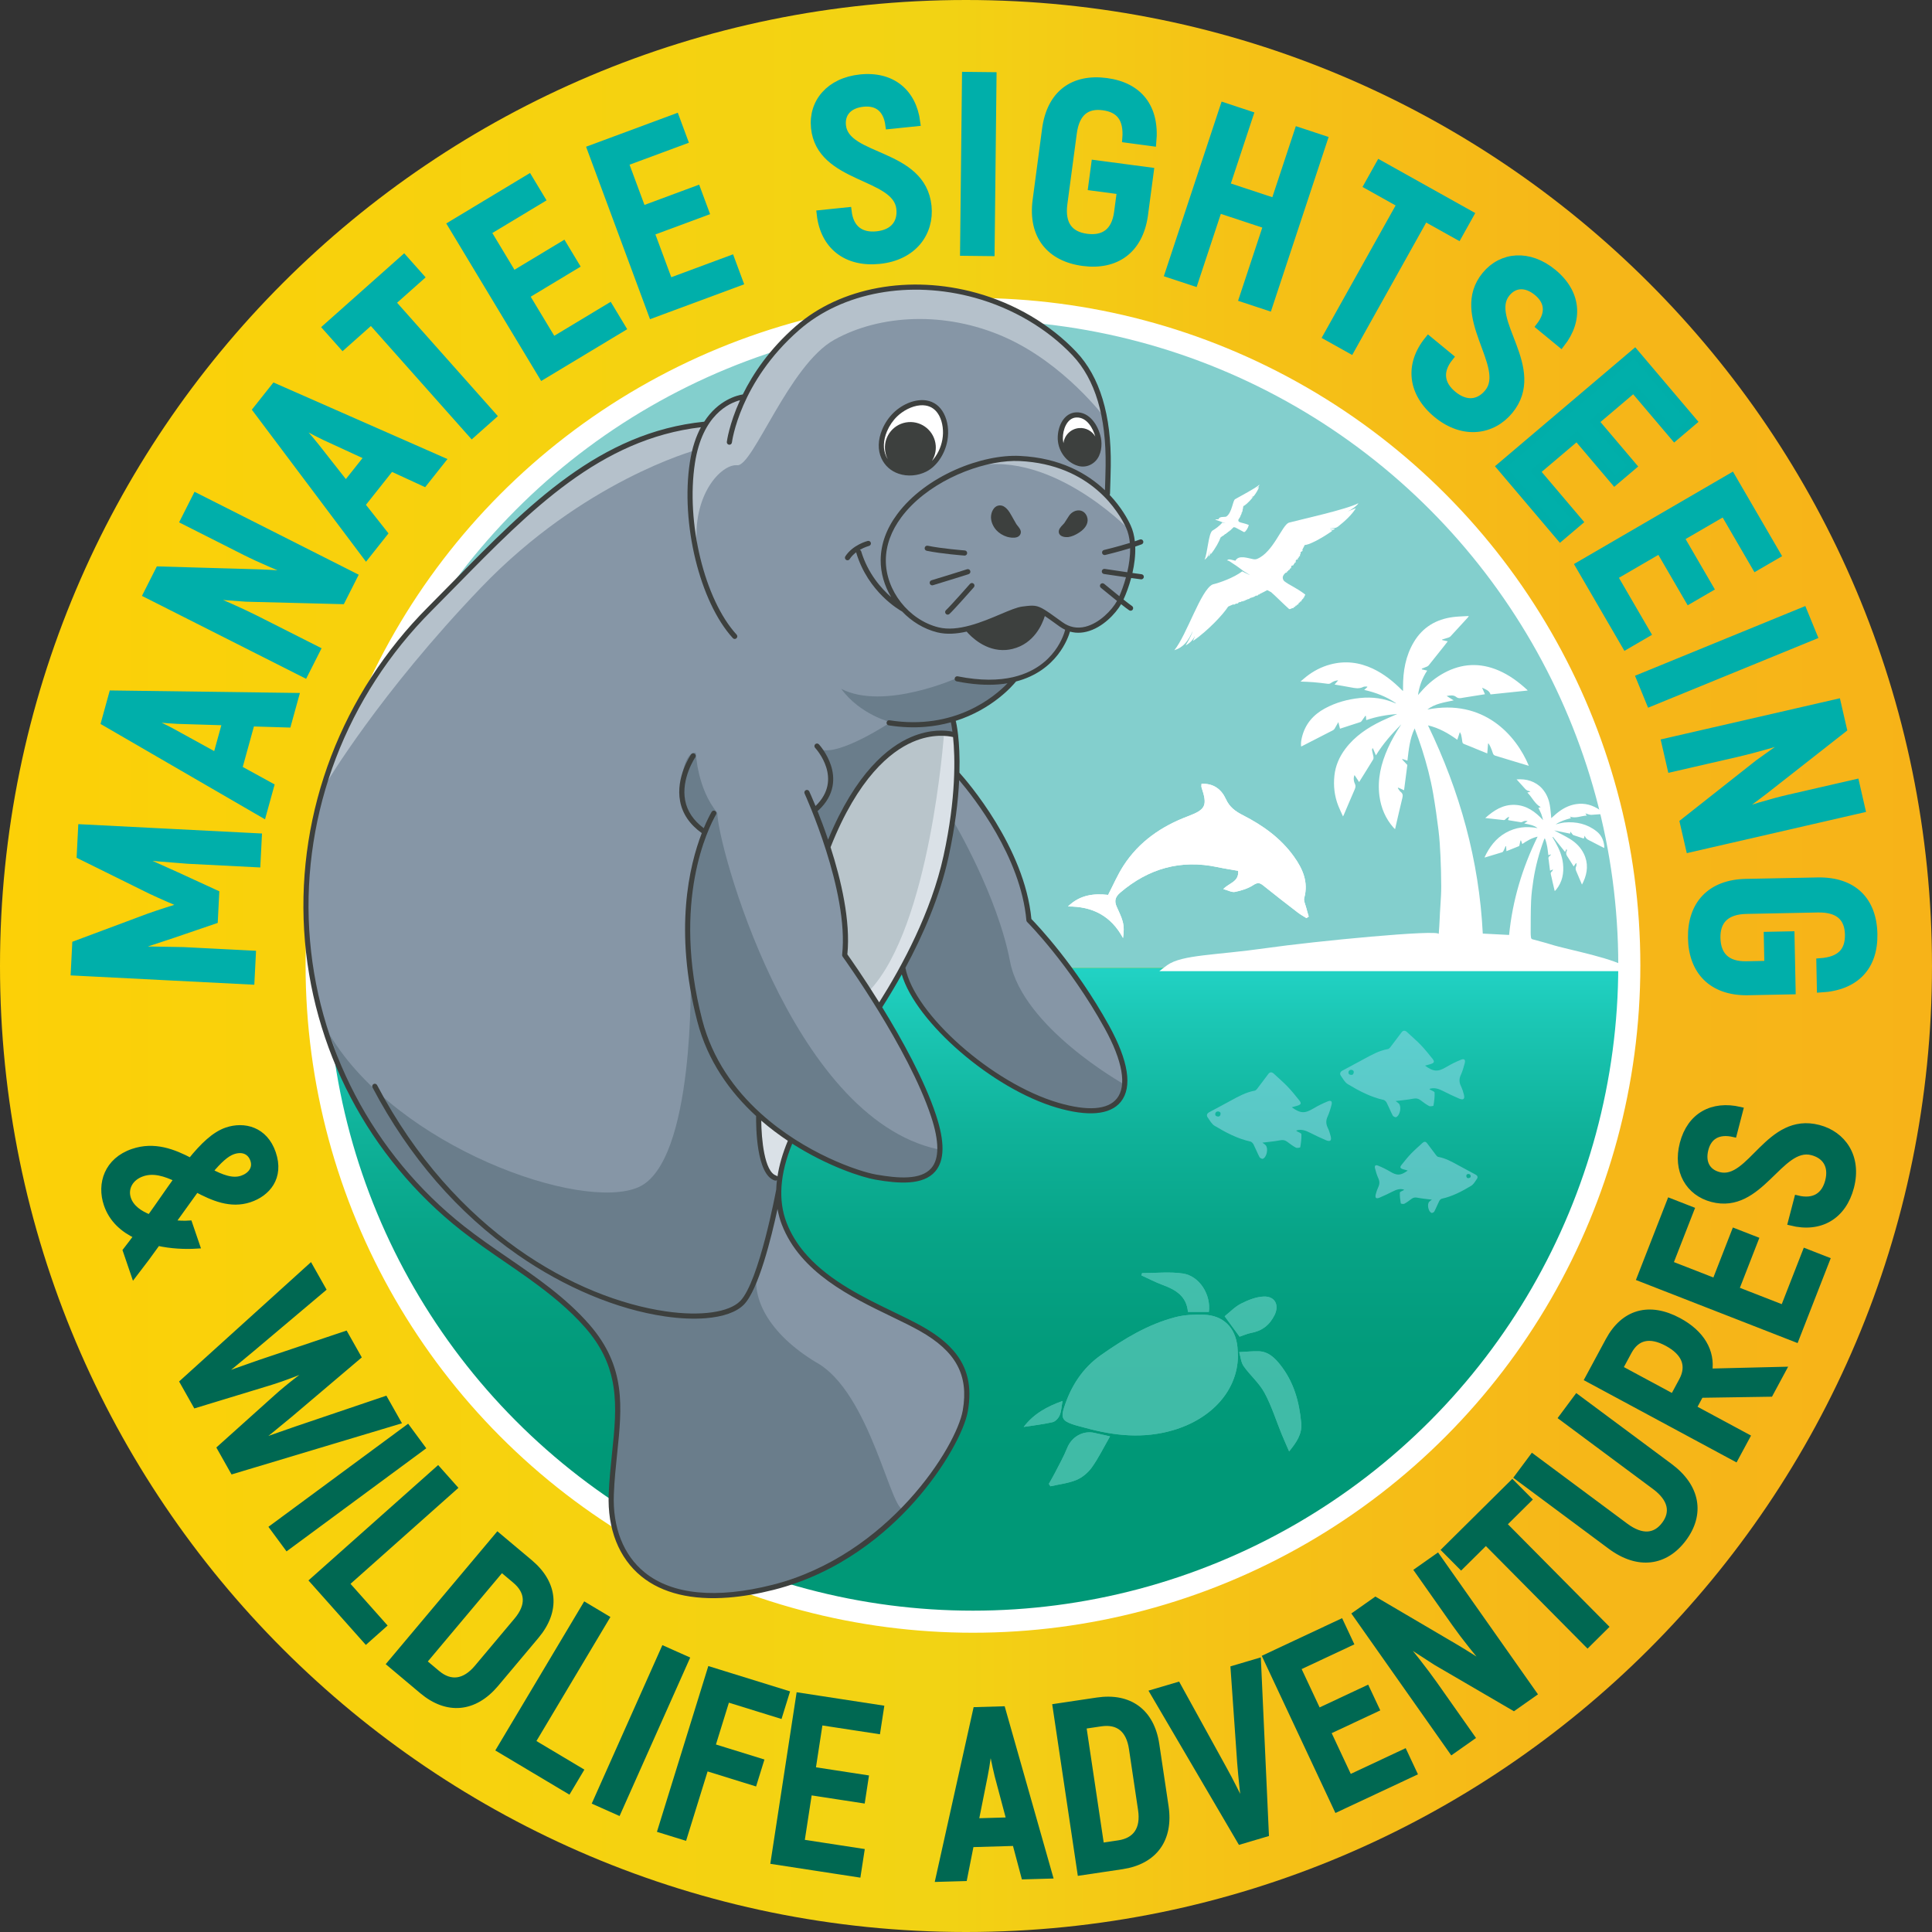 <?xml version="1.0" encoding="utf-8"?>
<!-- Generator: Adobe Illustrator 16.0.0, SVG Export Plug-In . SVG Version: 6.00 Build 0)  -->
<!DOCTYPE svg PUBLIC "-//W3C//DTD SVG 1.1//EN" "http://www.w3.org/Graphics/SVG/1.1/DTD/svg11.dtd">
<svg version="1.1" id="Layer_1" xmlns="http://www.w3.org/2000/svg" xmlns:xlink="http://www.w3.org/1999/xlink" x="0px" y="0px"
	 width="175.054px" height="175.055px" viewBox="0 0 175.054 175.055" enable-background="new 0 0 175.054 175.055"
	 xml:space="preserve">
<rect x="0" y="0" width="175.054" height="175.055" fill="#333333" stroke="none"/>
<g>
	<defs>
		<path id="SVGID_1_" d="M0,87.527c0,48.34,39.187,87.527,87.527,87.527c48.34,0,87.526-39.187,87.526-87.527
			C175.053,39.188,135.867,0,87.527,0C39.187,0,0,39.188,0,87.527"/>
	</defs>
	<clipPath id="SVGID_2_">
		<use xlink:href="#SVGID_1_"  overflow="visible"/>
	</clipPath>
	
		<linearGradient id="SVGID_3_" gradientUnits="userSpaceOnUse" x1="-216.924" y1="484.63" x2="-215.924" y2="484.63" gradientTransform="matrix(175.054 0 0 -175.054 37973.398 84924.031)">
		<stop  offset="0" style="stop-color:#FCD007"/>
		<stop  offset="0.483" style="stop-color:#F2D314"/>
		<stop  offset="0.638" style="stop-color:#F5C216"/>
		<stop  offset="0.813" style="stop-color:#F6B718"/>
		<stop  offset="1" style="stop-color:#F7B318"/>
	</linearGradient>
	<rect x="0" clip-path="url(#SVGID_2_)" fill="url(#SVGID_3_)" width="175.054" height="175.054"/>
</g>
<linearGradient id="SVGID_4_" gradientUnits="userSpaceOnUse" x1="-216.926" y1="484.636" x2="-215.925" y2="484.636" gradientTransform="matrix(176.054 0 0 -176.054 38190.094 85409.727)">
	<stop  offset="0" style="stop-color:#FFFFFF"/>
	<stop  offset="0.017" style="stop-color:#FFFFFF"/>
	<stop  offset="0.087" style="stop-color:#FDFAD7"/>
	<stop  offset="0.16" style="stop-color:#FBF6B5"/>
	<stop  offset="0.234" style="stop-color:#F9F39A"/>
	<stop  offset="0.31" style="stop-color:#F8F187"/>
	<stop  offset="0.387" style="stop-color:#F8F07C"/>
	<stop  offset="0.47" style="stop-color:#F8EF78"/>
	<stop  offset="0.526" style="stop-color:#F9ED5F"/>
	<stop  offset="0.616" style="stop-color:#FBE93D"/>
	<stop  offset="0.708" style="stop-color:#FCE722"/>
	<stop  offset="0.802" style="stop-color:#FDE50F"/>
	<stop  offset="0.898" style="stop-color:#FDE304"/>
	<stop  offset="1" style="stop-color:#FEE300"/>
</linearGradient>
<path fill="url(#SVGID_4_)" d="M175.054,87.527L175.054,87.527c0,48.34-39.188,87.528-87.527,87.528S0,135.867,0,87.527
	C0,39.187,39.187,0,87.527,0S175.054,39.187,175.054,87.527L175.054,87.527L175.054,87.527C175.054,39.187,135.867,0,87.527,0
	S0,39.187,0,87.527c0,48.34,39.187,87.528,87.527,87.528S175.054,135.867,175.054,87.527L175.054,87.527z"/>
<path fill="#83CFCD" d="M29.275,87.694c0-32.797,26.53-59.385,59.256-59.385c32.727,0,59.257,26.588,59.257,59.385H29.275z"/>
<g>
	<defs>
		<path id="SVGID_5_" d="M29.275,87.694c0,32.796,26.53,59.385,59.257,59.385c32.726,0,59.256-26.589,59.256-59.385H29.275z"/>
	</defs>
	<clipPath id="SVGID_6_">
		<use xlink:href="#SVGID_5_"  overflow="visible"/>
	</clipPath>
	
		<linearGradient id="SVGID_7_" gradientUnits="userSpaceOnUse" x1="-220.394" y1="485.685" x2="-219.394" y2="485.685" gradientTransform="matrix(0 -59.385 -59.385 0 28930.717 -12940.985)">
		<stop  offset="0" style="stop-color:#009877"/>
		<stop  offset="0.246" style="stop-color:#009877"/>
		<stop  offset="0.418" style="stop-color:#029B7B"/>
		<stop  offset="0.588" style="stop-color:#07A487"/>
		<stop  offset="0.758" style="stop-color:#10B39B"/>
		<stop  offset="0.926" style="stop-color:#1CC8B6"/>
		<stop  offset="1" style="stop-color:#22D3C5"/>
	</linearGradient>
	<rect x="29.275" y="87.694" clip-path="url(#SVGID_6_)" fill="url(#SVGID_7_)" width="118.513" height="59.385"/>
</g>
<g>
	<path fill="#00AFAA" d="M7.438,75.061l15.915,0.81l-0.119,2.343l-6.207-0.316c-1.817-0.14-3.474-0.271-5.129-0.45l-0.051,0.092
		c1.25,0.538,2.676,1.181,4.103,1.822l3.541,1.628l-0.12,2.367l-3.688,1.259c-1.484,0.495-2.968,0.988-4.266,1.396l0.041,0.097
		c1.663,0.014,3.326,0.027,5.147,0.072l6.208,0.316l-0.12,2.343L6.778,88.03l0.124-2.438l6.599-2.464
		c0.93-0.333,2.481-0.823,3.223-1.046l0.005-0.095c-0.715-0.297-2.209-0.942-3.1-1.367l-6.314-3.122L7.438,75.061z"/>
</g>
<path fill="none" stroke="#00AFAA" stroke-width="0.735" stroke-miterlimit="10" d="M7.319,77.498l6.313,3.121
	c0.89,0.425,2.384,1.071,3.098,1.368l-0.005,0.094c-0.74,0.224-2.292,0.714-3.22,1.047l-6.598,2.464l-0.124,2.438l15.911,0.809
	l0.12-2.342l-6.206-0.316c-1.821-0.045-3.484-0.059-5.146-0.072l-0.041-0.097c1.297-0.409,2.78-0.903,4.264-1.397l3.688-1.26
	l0.12-2.366l-3.541-1.628c-1.425-0.642-2.851-1.284-4.1-1.822l0.05-0.092c1.655,0.178,3.312,0.31,5.127,0.45l6.206,0.316
	l0.119-2.343L7.443,75.06L7.319,77.498z"/>
<g>
	<path fill="#00AFAA" d="M22.728,65.448l-1.166,4.226l2.892,1.586l-0.668,2.421L9.534,65.419l0.688-2.49l16.472,0.221l-0.662,2.398
		L22.728,65.448z M20.533,65.358l-4.402-0.134c-1.073-0.051-2.612-0.206-3.456-0.315l-0.019,0.069
		c0.78,0.338,2.188,0.973,3.128,1.502l3.854,2.121L20.533,65.358z"/>
</g>
<path fill="none" stroke="#00AFAA" stroke-width="0.735" stroke-miterlimit="10" d="M19.639,68.602l-3.853-2.121
	c-0.94-0.53-2.347-1.164-3.127-1.503l0.019-0.068c0.843,0.11,2.382,0.264,3.455,0.313l4.401,0.134L19.639,68.602z M26.031,65.548
	l0.662-2.398l-16.467-0.22l-0.688,2.49l14.247,8.26l0.669-2.421l-2.891-1.586l1.166-4.225L26.031,65.548z"/>
<g>
	<path fill="#00AFAA" d="M17.784,45.05l14.225,7.186l-1.079,2.136l-8.636-0.221c-1.282-0.089-3.075-0.225-4.172-0.328l0.01,0.084
		c1.496,0.57,3.684,1.542,5.024,2.22l5.487,2.771l-1.068,2.115l-14.226-7.186l1.079-2.137l8.976,0.26
		c1.179,0.038,2.778,0.155,3.813,0.227l-0.008-0.084c-1.487-0.539-3.686-1.49-4.945-2.126l-5.548-2.803L17.784,45.05z"/>
</g>
<path fill="none" stroke="#00AFAA" stroke-width="0.735" stroke-miterlimit="10" d="M16.72,47.167l5.546,2.801
	c1.26,0.637,3.457,1.587,4.944,2.126l0.009,0.084c-1.035-0.072-2.633-0.188-3.812-0.226l-8.973-0.259l-1.079,2.137l14.22,7.183
	l1.069-2.115l-5.486-2.771c-1.34-0.677-3.527-1.649-5.023-2.219l-0.009-0.084c1.095,0.102,2.888,0.238,4.169,0.327l8.635,0.22
	l1.079-2.136l-14.221-7.183L16.72,47.167z"/>
<g>
	<path fill="#00AFAA" d="M35.413,42.306l-2.725,3.434l2.044,2.589l-1.562,1.968l-9.893-13.172l1.605-2.023l15.077,6.637l-1.547,1.95
		L35.413,42.306z M33.427,41.366l-4.002-1.843c-0.967-0.465-2.324-1.209-3.058-1.64l-0.044,0.056
		c0.586,0.616,1.634,1.75,2.293,2.604l2.719,3.458L33.427,41.366z"/>
</g>
<path fill="none" stroke="#00AFAA" stroke-width="0.735" stroke-miterlimit="10" d="M31.336,44.002l-2.718-3.458
	c-0.659-0.854-1.706-1.988-2.292-2.604l0.044-0.056c0.733,0.431,2.09,1.175,3.058,1.639l4,1.843L31.336,44.002z M38.414,43.688
	l1.546-1.95l-15.073-6.634l-1.605,2.023l9.889,13.17l1.561-1.968l-2.043-2.589l2.725-3.434L38.414,43.688z"/>
<g>
	<path fill="#00AFAA" d="M38.042,25.098l-2.586,2.298l9.136,10.278l-1.824,1.622l-9.136-10.278l-2.568,2.283l-1.451-1.633
		l6.978-6.203L38.042,25.098z"/>
</g>
<polygon fill="none" stroke="#00AFAA" stroke-width="0.735" stroke-miterlimit="10" points="36.594,23.468 29.615,29.671 
	31.067,31.304 33.636,29.021 42.768,39.296 44.593,37.675 35.46,27.4 38.046,25.101 "/>
<g>
	<path fill="#00AFAA" d="M55.209,27.85l1.116,1.853l-7.166,4.317l-8.223-13.65l6.961-4.194l1.116,1.853l-4.912,2.959l2.386,3.958
		l4.525-2.727l1.093,1.813l-4.526,2.727l2.515,4.173L55.209,27.85z"/>
</g>
<polygon fill="none" stroke="#00AFAA" stroke-width="0.735" stroke-miterlimit="10" points="50.095,30.931 47.581,26.759 
	52.108,24.032 51.016,22.219 46.489,24.946 44.105,20.989 49.017,18.029 47.901,16.177 40.939,20.371 49.16,34.018 56.326,29.702 
	55.21,27.849 "/>
<g>
	<path fill="#00AFAA" d="M66.205,23.515l0.752,2.028l-7.843,2.908l-5.54-14.942l7.621-2.826l0.751,2.028l-5.377,1.993l1.607,4.334
		l4.954-1.837l0.736,1.985l-4.954,1.837l1.693,4.568L66.205,23.515z"/>
</g>
<polygon fill="none" stroke="#00AFAA" stroke-width="0.735" stroke-miterlimit="10" points="60.606,25.591 58.913,21.024 
	63.868,19.187 63.132,17.202 58.177,19.04 56.571,14.707 61.948,12.714 61.196,10.686 53.575,13.512 59.113,28.45 66.957,25.542 
	66.205,23.515 "/>
<g>
	<path fill="#00AFAA" d="M74.368,19.399l2.428-0.25c0.19,1.628,1.191,2.327,2.653,2.176c1.579-0.162,2.265-1.148,2.134-2.417
		c-0.323-3.148-7.249-2.62-7.732-7.33c-0.235-2.287,1.332-4.188,4.113-4.474c2.829-0.291,4.705,1.279,5.053,3.967l-2.428,0.25
		c-0.203-1.513-1.103-2.153-2.375-2.022c-1.344,0.138-2.048,0.942-1.932,2.075c0.319,3.103,7.25,2.39,7.755,7.305
		c0.242,2.355-1.272,4.547-4.36,4.865C76.753,23.846,74.688,22.296,74.368,19.399z"/>
</g>
<path fill="none" stroke="#00AFAA" stroke-width="0.735" stroke-miterlimit="10" d="M79.677,23.545
	c3.088-0.317,4.602-2.509,4.36-4.864c-0.505-4.913-7.435-4.201-7.754-7.303c-0.116-1.131,0.587-1.936,1.931-2.074
	c1.273-0.131,2.172,0.509,2.375,2.021l2.428-0.25c-0.347-2.687-2.224-4.256-5.052-3.965c-2.782,0.286-4.35,2.186-4.115,4.473
	c0.484,4.709,7.41,4.18,7.733,7.327c0.13,1.268-0.554,2.254-2.134,2.416c-1.461,0.15-2.462-0.548-2.653-2.176l-2.429,0.25
	C74.689,22.295,76.754,23.846,79.677,23.545z"/>
<g>
	<path fill="#00AFAA" d="M89.904,6.904l-0.172,15.935l-2.394-0.026L87.51,6.878L89.904,6.904z"/>
</g>
<rect x="80.655" y="13.664" transform="matrix(0.011 -1 1 0.011 72.805 103.317)" fill="none" stroke="#00AFAA" stroke-width="0.735" stroke-miterlimit="10" width="15.932" height="2.394"/>
<g>
	<path fill="#00AFAA" d="M93.929,18.145l0.854-6.432c0.425-3.205,2.485-4.677,5.468-4.281c2.914,0.387,4.451,2.313,4.154,5.443
		l-2.349-0.312c0.149-1.841-0.593-2.743-2.096-2.942c-1.503-0.2-2.507,0.517-2.762,2.436l-0.851,6.409
		c-0.254,1.918,0.574,2.878,2.102,3.08c1.574,0.209,2.624-0.501,2.863-2.307l0.264-1.986l-2.607-0.346l0.27-2.031l4.934,0.655
		l-0.533,4.017c-0.457,3.086-2.544,4.577-5.504,4.185C95.177,23.34,93.504,21.35,93.929,18.145z"/>
</g>
<path fill="none" stroke="#00AFAA" stroke-width="0.735" stroke-miterlimit="10" d="M98.136,23.732
	c2.96,0.393,5.046-1.098,5.503-4.183l0.534-4.016l-4.934-0.655l-0.27,2.031l2.607,0.346l-0.264,1.985
	c-0.239,1.805-1.29,2.515-2.863,2.307c-1.527-0.203-2.356-1.163-2.103-3.08L97.2,12.06c0.254-1.918,1.258-2.634,2.761-2.434
	c1.504,0.199,2.245,1.101,2.096,2.941l2.35,0.312c0.296-3.129-1.241-5.055-4.154-5.442c-2.984-0.396-5.043,1.076-5.469,4.279
	l-0.854,6.431C93.504,21.351,95.176,23.339,98.136,23.732z"/>
<g>
	<path fill="#00AFAA" d="M119.92,12.643l-5.005,15.13l-2.272-0.751l2.195-6.636l-4.455-1.474l-2.195,6.636l-2.271-0.752l5.005-15.13
		l2.271,0.751l-2.131,6.441l4.455,1.474l2.131-6.441L119.92,12.643z"/>
</g>
<polygon fill="none" stroke="#00AFAA" stroke-width="0.735" stroke-miterlimit="10" points="117.647,11.895 115.517,18.333 
	111.062,16.86 113.192,10.421 110.92,9.669 105.916,24.795 108.189,25.546 110.383,18.914 114.837,20.387 112.643,27.021 
	114.916,27.772 119.919,12.646 "/>
<g>
	<path fill="#00AFAA" d="M132.105,21.349l-3.021-1.688l-6.707,12.004l-2.13-1.191l6.707-12.004l-2.999-1.676l1.065-1.907l8.15,4.554
		L132.105,21.349z"/>
</g>
<polygon fill="none" stroke="#00AFAA" stroke-width="0.735" stroke-miterlimit="10" points="133.17,19.445 125.02,14.891 
	123.954,16.798 126.953,18.474 120.248,30.475 122.378,31.665 129.083,19.665 132.105,21.352 "/>
<g>
	<path fill="#00AFAA" d="M129.433,30.814l1.883,1.551c-1.022,1.281-0.815,2.484,0.318,3.418c1.227,1.009,2.408,0.803,3.219-0.182
		c2.012-2.443-3.233-6.996-0.224-10.652c1.462-1.775,3.915-1.996,6.073-0.22c2.195,1.808,2.398,4.245,0.732,6.382l-1.885-1.551
		c0.933-1.209,0.756-2.297-0.232-3.111c-1.043-0.857-2.109-0.793-2.833,0.086c-1.982,2.408,3.397,6.836,0.257,10.65
		c-1.505,1.828-4.129,2.293-6.525,0.319C127.948,35.637,127.599,33.08,129.433,30.814z"/>
</g>
<path fill="none" stroke="#00AFAA" stroke-width="0.735" stroke-miterlimit="10" d="M130.216,37.505
	c2.396,1.973,5.021,1.509,6.524-0.319c3.139-3.813-2.24-8.241-0.257-10.648c0.722-0.879,1.789-0.944,2.832-0.086
	c0.988,0.814,1.166,1.903,0.232,3.111l1.885,1.551c1.667-2.136,1.464-4.574-0.733-6.381c-2.158-1.777-4.611-1.556-6.073,0.218
	c-3.009,3.655,2.236,8.209,0.227,10.651c-0.811,0.985-1.992,1.19-3.219,0.181c-1.135-0.934-1.342-2.136-0.317-3.416l-1.885-1.551
	C127.599,33.08,127.948,35.637,130.216,37.505z"/>
<g>
	<path fill="#00AFAA" d="M143.031,47.268l-1.648,1.398l-5.41-6.379l12.153-10.308l5.257,6.198l-1.648,1.399l-3.711-4.374
		l-3.524,2.989l3.419,4.031l-1.615,1.369l-3.418-4.031l-3.716,3.152L143.031,47.268z"/>
</g>
<polygon fill="none" stroke="#00AEA9" stroke-width="0.735" stroke-miterlimit="10" points="139.169,42.714 142.883,39.564 
	146.301,43.594 147.915,42.226 144.497,38.194 148.021,35.206 151.731,39.58 153.379,38.181 148.122,31.982 135.972,42.287 
	141.382,48.667 143.031,47.269 "/>
<g>
	<path fill="#00AFAA" d="M149.186,57.384l-1.87,1.087l-4.203-7.231l13.777-8.01l4.084,7.027l-1.869,1.087l-2.883-4.958l-3.995,2.322
		l2.656,4.569l-1.831,1.064l-2.656-4.569l-4.211,2.448L149.186,57.384z"/>
</g>
<polygon fill="none" stroke="#00AFAA" stroke-width="0.735" stroke-miterlimit="10" points="146.185,52.222 150.395,49.774 
	153.05,54.343 154.88,53.279 152.224,48.71 156.218,46.388 159.101,51.346 160.97,50.26 156.885,43.232 143.113,51.24 
	147.317,58.472 149.185,57.385 "/>
<g>
	<path fill="#00AFAA" d="M164.191,57.65l-14.75,6.032l-0.906-2.215l14.75-6.032L164.191,57.65z"/>
</g>
<rect x="148.394" y="58.363" transform="matrix(0.926 -0.379 0.379 0.926 -10.91 63.626)" fill="none" stroke="#00AFAA" stroke-width="0.735" stroke-miterlimit="10" width="15.932" height="2.393"/>
<g>
	<path fill="#00AFAA" d="M168.642,73.292l-15.531,3.569l-0.536-2.332l6.782-5.352c1.043-0.751,2.508-1.793,3.416-2.414l-0.06-0.06
		c-1.516,0.519-3.819,1.169-5.284,1.506l-5.99,1.377l-0.531-2.31l15.532-3.569l0.536,2.332l-7.066,5.539
		c-0.932,0.725-2.236,1.657-3.078,2.263l0.061,0.06c1.488-0.536,3.787-1.211,5.162-1.526l6.058-1.393L168.642,73.292z"/>
</g>
<path fill="none" stroke="#00AFAA" stroke-width="0.735" stroke-miterlimit="10" d="M168.107,70.983l-6.057,1.392
	c-1.375,0.316-3.672,0.99-5.16,1.526l-0.06-0.059c0.841-0.607,2.145-1.539,3.076-2.263l7.063-5.538l-0.536-2.333l-15.526,3.568
	l0.531,2.31l5.988-1.376c1.464-0.337,3.768-0.988,5.283-1.506l0.059,0.059c-0.906,0.622-2.373,1.664-3.415,2.414l-6.779,5.351
	l0.536,2.333l15.526-3.568L168.107,70.983z"/>
<g>
	<path fill="#00AFAA" d="M158.197,80l6.488-0.129c3.231-0.064,4.998,1.75,5.059,4.759c0.059,2.938-1.613,4.749-4.752,4.93
		l-0.048-2.369c1.842-0.132,2.622-1,2.592-2.517s-0.89-2.399-2.825-2.36l-6.465,0.128c-1.934,0.038-2.758,1.002-2.727,2.543
		c0.031,1.587,0.893,2.518,2.713,2.481l2.003-0.039l-0.052-2.631l2.049-0.041l0.098,4.976l-4.051,0.08
		c-3.119,0.016-4.91-1.821-4.969-4.808C153.25,82.019,154.965,80.064,158.197,80z"/>
</g>
<path fill="none" stroke="#00AFAA" stroke-width="0.735" stroke-miterlimit="10" d="M153.312,85.003
	c0.059,2.985,1.849,4.822,4.967,4.808l4.051-0.081l-0.1-4.976l-2.049,0.041l0.054,2.63l-2.003,0.04
	c-1.82,0.036-2.682-0.895-2.714-2.483c-0.029-1.54,0.794-2.504,2.728-2.542l6.462-0.129c1.935-0.038,2.794,0.845,2.825,2.362
	c0.03,1.516-0.749,2.385-2.591,2.517l0.047,2.369c3.138-0.181,4.809-1.992,4.751-4.93c-0.061-3.009-1.825-4.823-5.058-4.758
	L158.198,80C154.965,80.064,153.251,82.019,153.312,85.003z"/>
<path fill-rule="evenodd" clip-rule="evenodd" fill="#FFFFFF" d="M111.934,50.807c0.31-0.559,1.121-0.228,1.615-0.143
	c0.115,0.02,0.228,0.027,0.356-0.024c1.465-0.6,2.262-3.069,2.879-3.284c1.158-0.307,5.224-1.196,6.296-1.761
	c-0.074,0.201-0.746,0.674-0.937,0.712c-0.055,0.068,0.753-0.303,0.695-0.235c-0.354,0.562-0.957,1.137-1.615,1.649
	c-0.232,0.16-0.45,0.149-0.709,0.112c-0.047,0.037,0.471,0.068,0.423,0.106c-0.181,0.139-0.354,0.037-0.396,0.068
	c-0.03,0.024,0.212,0.064,0.181,0.088c-1.09,0.767-2.197,1.312-2.497,1.278c-0.071,0.136-0.146,0.286-0.226,0.443
	c0.056,0.075,0.028,0.129-0.08,0.16c-0.065,0.041-0.093,0.092-0.082,0.153c0.033,0.065,0.01,0.106-0.065,0.119
	c0.034,0.099,0.048,0.184-0.092,0.164c0.031,0.064,0.041,0.122-0.088,0.143c0.026,0.082,0.033,0.15-0.089,0.14
	c-0.085,0.037-0.1,0.095-0.106,0.156c0.034,0.085,0,0.133-0.105,0.143c0.027,0.072,0,0.106-0.071,0.099
	c0.007,0.096-0.034,0.147-0.122,0.15c-0.063-0.007-0.1,0.038-0.109,0.133c0,0.078-0.014,0.15-0.13,0.143
	c0.024,0.085-0.024,0.136-0.136,0.146c0.013,0.069-0.021,0.106-0.109,0.109c0.021,0.075-0.021,0.113-0.119,0.116
	c-0.304,0.256-0.348,0.508-0.144,0.757c0.477,0.381,1.063,0.572,1.915,1.223c-0.003,0.044-0.041,0.115-0.103,0.204
	c0.027,0.044,0.003,0.075-0.071,0.095c0.007,0.068-0.024,0.109-0.096,0.116c0.018,0.061-0.014,0.096-0.092,0.102
	c0.048,0.116-0.021,0.123-0.105,0.109c0.004,0.058-0.008,0.106-0.112,0.113c-0.007,0.102-0.109,0.235-0.188,0.174
	c0.027,0.068-0.011,0.102-0.115,0.098c-0.004,0.096-0.048,0.133-0.138,0.109c-0.022,0.079-0.054,0.143-0.163,0.109
	c-0.126,0.075-0.228,0.109-0.282,0.082c-0.535-0.473-1.265-1.219-1.632-1.529c-0.115-0.062-0.235-0.123-0.352-0.184
	c-0.189,0.112-0.412,0.224-0.649,0.333c-0.021,0.041-0.049,0.075-0.137,0.062c-0.035,0.088-0.171,0.143-0.219,0.099
	c-0.221,0.149-0.289,0.153-0.534,0.224c-0.045,0.045-0.167,0.14-0.234,0.089c-0.034,0.044-0.053,0.112-0.164,0.065
	c-0.018,0.054-0.082,0.122-0.163,0.075c-0.028,0.088-0.147,0.095-0.185,0.054c-0.144,0.106-0.112,0.078-0.287,0.099
	c-0.022,0.075-0.167,0.177-0.262,0.112c-0.054,0.089-0.18,0.126-0.242,0.082c-0.204,0.079-0.316,0.136-0.46,0.201
	c-0.456,0.712-1.818,2.167-3.188,3.121c0.029-0.106,0.136-0.31,0.173-0.467c-0.214,0.48-0.63,0.749-0.827,0.858
	c-0.052,0.028,0.456-0.705,0.637-1.311c-0.413,0.899-0.814,1.475-1.673,1.751c1.146-1.407,2.388-5.451,3.465-5.958
	c0.712-0.178,1.884-0.597,2.688-1.186c0.103,0.044,0.43,0.225,0.712,0.344c0.014-0.01-0.647-0.392-0.633-0.402
	c-0.264-0.194-0.538-0.409-0.838-0.596c-0.194-0.119-0.539-0.405-0.62-0.317C111.276,50.568,111.651,50.752,111.934,50.807"/>
<path fill-rule="evenodd" clip-rule="evenodd" fill="#FFFFFF" d="M110.408,47.049c0.061-0.245,0.405-0.201,0.604-0.221
	c0.044-0.004,0.089-0.014,0.133-0.045c0.497-0.381,0.545-1.407,0.76-1.55c0.408-0.238,1.866-0.998,2.217-1.322
	c-0.007,0.086-0.214,0.331-0.286,0.365c-0.01,0.031,0.259-0.191,0.242-0.16c-0.075,0.249-0.245,0.531-0.443,0.794
	c-0.07,0.085-0.156,0.105-0.259,0.119c-0.017,0.017,0.188-0.024,0.171-0.007c-0.055,0.075-0.13,0.051-0.143,0.068
	c-0.011,0.01,0.088,0.004,0.078,0.014c-0.337,0.405-0.702,0.729-0.821,0.746c-0.014,0.061-0.023,0.126-0.038,0.194
	c0.028,0.024,0.021,0.048-0.017,0.068c-0.021,0.024-0.024,0.044-0.014,0.068c0.018,0.021,0.014,0.038-0.014,0.051
	c0.024,0.034,0.038,0.065-0.017,0.072c0.017,0.02,0.026,0.044-0.021,0.065c0.021,0.027,0.03,0.054-0.021,0.061
	c-0.027,0.024-0.027,0.048-0.024,0.072c0.024,0.03,0.014,0.051-0.023,0.064c0.017,0.028,0.011,0.041-0.018,0.048
	c0.014,0.034,0.004,0.058-0.03,0.068c-0.023,0.003-0.033,0.024-0.026,0.061c0.006,0.031,0.01,0.058-0.038,0.069
	c0.02,0.03,0.007,0.054-0.034,0.071c0.01,0.024,0,0.041-0.031,0.055c0.015,0.023,0.004,0.044-0.033,0.054
	c-0.089,0.13-0.082,0.228,0.023,0.303c0.222,0.096,0.463,0.109,0.859,0.269c0.003,0.017-0.004,0.048-0.021,0.089
	c0.018,0.014,0.01,0.027-0.017,0.041c0.01,0.027,0.004,0.044-0.024,0.054c0.015,0.024,0.004,0.038-0.023,0.052
	c0.03,0.037,0.004,0.047-0.03,0.051c0.01,0.02,0.01,0.04-0.031,0.054c0.01,0.041-0.017,0.102-0.051,0.085
	c0.017,0.024,0.003,0.041-0.034,0.051c0.007,0.038-0.007,0.055-0.044,0.055c0,0.034-0.004,0.061-0.048,0.058
	c-0.041,0.041-0.075,0.065-0.102,0.061c-0.253-0.126-0.607-0.334-0.78-0.415c-0.051-0.011-0.104-0.021-0.154-0.035
	c-0.061,0.065-0.133,0.13-0.214,0.198c0,0.017-0.007,0.034-0.045,0.038c-0.003,0.037-0.051,0.071-0.071,0.061
	c-0.067,0.078-0.096,0.085-0.181,0.139c-0.014,0.021-0.051,0.072-0.081,0.058c-0.007,0.021-0.007,0.048-0.055,0.041
	c0,0.024-0.021,0.055-0.055,0.045c-0.004,0.037-0.048,0.054-0.064,0.04c-0.044,0.055-0.034,0.041-0.1,0.069
	c-0.003,0.03-0.048,0.085-0.089,0.071c-0.013,0.038-0.054,0.065-0.085,0.055c-0.067,0.051-0.104,0.085-0.153,0.126
	c-0.102,0.316-0.47,1.015-0.893,1.519c0-0.044,0.021-0.133,0.017-0.198c-0.029,0.208-0.162,0.355-0.228,0.416
	c-0.013,0.014,0.102-0.317,0.109-0.565c-0.065,0.385-0.156,0.643-0.456,0.838c0.289-0.654,0.344-2.327,0.705-2.63
	c0.252-0.143,0.653-0.423,0.902-0.733c0.041,0.007,0.185,0.044,0.307,0.058c0.004-0.003-0.289-0.082-0.286-0.085
	c-0.119-0.048-0.245-0.102-0.381-0.143c-0.086-0.024-0.246-0.099-0.267-0.055C110.131,47.029,110.295,47.06,110.408,47.049"/>
<g>
	<path fill="#006852" d="M11.413,113.318c0.352-0.443,0.677-0.9,1.009-1.336c-1.253-0.586-2.27-1.482-2.735-2.844
		c-0.642-1.878,0.037-3.977,2.354-4.769c1.928-0.659,3.668,0.013,5.232,0.839c1.125-1.399,2.179-2.404,3.265-2.775
		c1.579-0.539,3.455-0.075,4.182,2.051c0.754,2.207-0.514,3.654-2.12,4.181c-1.709,0.561-3.299-0.14-4.808-0.938l-2.22,3.086
		c0.597,0.073,1.153,0.09,1.578,0.06l0.677,1.981c-1.076,0.067-2.331,0.013-3.547-0.263c-0.65,0.914-1.354,1.869-2.133,2.872
		L11.413,113.318z M13.578,110.343c0.9-1.253,1.705-2.449,2.483-3.522c-1.095-0.523-2.147-0.855-3.173-0.505
		c-1.127,0.386-1.611,1.38-1.294,2.309C11.876,109.449,12.656,109.989,13.578,110.343z M18.989,106.143
		c1.089,0.572,2.066,0.953,2.948,0.652c0.738-0.253,1.301-0.883,1.019-1.709c-0.254-0.742-0.942-1.082-1.845-0.774
		C20.497,104.521,19.816,105.146,18.989,106.143z"/>
</g>
<path fill="none" stroke="#006852" stroke-width="0.562" stroke-miterlimit="10" d="M11.593,108.625
	c-0.317-0.93,0.167-1.924,1.295-2.31c1.025-0.351,2.077-0.019,3.172,0.505c-0.778,1.073-1.582,2.27-2.482,3.521
	C12.655,109.989,11.875,109.449,11.593,108.625z M21.109,104.312c0.903-0.308,1.591,0.032,1.845,0.776
	c0.282,0.824-0.281,1.455-1.019,1.707c-0.881,0.301-1.858-0.08-2.947-0.651C19.815,105.146,20.495,104.522,21.109,104.312z
	 M12.145,115.463c0.779-1.004,1.483-1.957,2.132-2.871c1.217,0.275,2.472,0.33,3.547,0.263l-0.677-1.981
	c-0.424,0.03-0.98,0.013-1.577-0.06l2.22-3.086c1.508,0.798,3.099,1.498,4.807,0.938c1.607-0.526,2.875-1.975,2.12-4.182
	c-0.726-2.125-2.602-2.59-4.181-2.05c-1.086,0.371-2.14,1.376-3.264,2.774c-1.564-0.826-3.305-1.498-5.232-0.838
	c-2.317,0.791-2.996,2.89-2.354,4.768c0.465,1.361,1.481,2.258,2.735,2.844c-0.332,0.436-0.657,0.893-1.009,1.335L12.145,115.463z"
	/>
<g>
	<path fill="#006852" d="M36.006,128.794l-14.892,4.471l-1.157-2.051l5.103-4.581c1.085-0.988,2.86-2.34,3.893-3.022l-0.043-0.076
		c-1.129,0.513-3.204,1.332-4.61,1.75l-6.56,1.998l-1.157-2.051l11.528-10.434l1.125,1.994l-6.456,5.444
		c-0.866,0.714-2.401,2.006-3.167,2.588l0.043,0.076c0.895-0.354,2.679-0.985,3.947-1.426l7.676-2.578l1.146,2.033l-6.176,5.235
		c-1.033,0.858-2.495,2.06-3.262,2.642l0.043,0.076c0.895-0.354,2.794-1.001,3.853-1.373l7.999-2.71L36.006,128.794z"/>
</g>
<path fill="none" stroke="#006852" stroke-width="0.562" stroke-miterlimit="10" d="M34.879,126.799l-7.999,2.709
	c-1.058,0.373-2.958,1.02-3.852,1.373l-0.043-0.076c0.766-0.582,2.228-1.782,3.262-2.641l6.175-5.236l-1.147-2.031l-7.675,2.578
	c-1.268,0.439-3.052,1.07-3.947,1.425l-0.043-0.076c0.767-0.582,2.302-1.874,3.167-2.587l6.456-5.445l-1.125-1.992L16.583,125.23
	l1.157,2.051l6.559-1.998c1.406-0.418,3.48-1.236,4.61-1.749l0.043,0.076c-1.033,0.683-2.808,2.034-3.893,3.022l-5.102,4.58
	l1.157,2.051l14.891-4.471L34.879,126.799z"/>
<g>
	<path fill="#006852" d="M38.172,131.143l-12.205,9.005l-1.308-1.772l12.205-9.005L38.172,131.143z"/>
</g>
<rect x="23.833" y="133.657" transform="matrix(0.805 -0.594 0.594 0.805 -73.864 44.964)" fill="none" stroke="#006852" stroke-width="0.562" stroke-miterlimit="10" width="15.166" height="2.203"/>
<g>
	<path fill="#006852" d="M34.726,147.265l-1.554,1.382l-4.826-5.424l11.333-10.081l1.463,1.646l-9.778,8.698L34.726,147.265z"/>
</g>
<polygon fill="none" stroke="#006852" stroke-width="0.562" stroke-miterlimit="10" points="31.363,143.484 41.14,134.787 
	39.677,133.142 28.345,143.222 33.171,148.646 34.725,147.264 "/>
<g>
	<path fill="#006852" d="M45.1,139.139l2.905,2.44c2.271,1.907,2.492,4.356,0.568,6.646l-3.651,4.347
		c-1.938,2.307-4.402,2.528-6.656,0.635l-2.922-2.454L45.1,139.139z M39.604,151.615c1.202,1.009,2.486,0.871,3.643-0.506
		l3.596-4.281c1.143-1.361,1.06-2.619-0.159-3.643l-1.236-1.037l-7.08,8.428L39.604,151.615z"/>
</g>
<path fill="none" stroke="#006852" stroke-width="0.562" stroke-miterlimit="10" d="M38.368,150.576l7.079-8.428l1.235,1.038
	c1.219,1.024,1.302,2.28,0.159,3.642l-3.595,4.28c-1.157,1.377-2.441,1.515-3.642,0.506L38.368,150.576z M35.344,150.752
	l2.922,2.455c2.254,1.893,4.718,1.67,6.655-0.636l3.651-4.346c1.922-2.289,1.702-4.738-0.569-6.646l-2.905-2.439L35.344,150.752z"/>
<g>
	<path fill="#006852" d="M52.564,160.439l-1.065,1.786l-6.236-3.72l7.77-13.025l1.892,1.128l-6.704,11.239L52.564,160.439z"/>
</g>
<polygon fill="none" stroke="#006852" stroke-width="0.562" stroke-miterlimit="10" points="48.22,157.848 54.923,146.61 
	53.032,145.481 45.263,158.506 51.499,162.225 52.564,160.439 "/>
<g>
	<path fill="#006852" d="M62.236,150.379l-6.18,13.851l-2.011-0.897l6.179-13.851L62.236,150.379z"/>
</g>
<rect x="50.556" y="155.755" transform="matrix(0.407 -0.913 0.913 0.407 -108.795 146.044)" fill="none" stroke="#006852" stroke-width="0.562" stroke-miterlimit="10" width="15.166" height="2.202"/>
<g>
	<path fill="#006852" d="M65.859,153.923l-1.341,4.325l4.396,1.362l-0.59,1.904l-4.395-1.362l-1.95,6.292l-2.104-0.651l4.49-14.488
		l6.873,2.13l-0.609,1.966L65.859,153.923z"/>
</g>
<polygon fill="none" stroke="#006852" stroke-width="0.562" stroke-miterlimit="10" points="70.627,155.402 71.236,153.438 
	64.364,151.307 59.875,165.793 61.979,166.445 63.928,160.154 68.322,161.516 68.913,159.611 64.519,158.25 65.858,153.925 "/>
<g>
	<path fill="#006852" d="M78.035,167.772l-0.312,2.035l-7.608-1.168l2.301-14.992l7.393,1.135l-0.312,2.034l-5.216-0.8l-0.667,4.348
		l4.807,0.737l-0.306,1.991l-4.807-0.737l-0.703,4.583L78.035,167.772z"/>
</g>
<polygon fill="none" stroke="#006852" stroke-width="0.562" stroke-miterlimit="10" points="72.604,166.939 73.307,162.357 
	78.113,163.095 78.418,161.104 73.613,160.366 74.28,156.02 79.495,156.818 79.807,154.785 72.416,153.65 70.115,168.641 
	77.722,169.809 78.035,167.773 "/>
<g>
	<path fill="#006852" d="M92,166.969l-4.033,0.117l-0.609,3.074l-2.311,0.066l3.396-15.271l2.376-0.069l4.275,15.05l-2.289,0.066
		L92,166.969z M91.482,164.946l-1.076-4.044c-0.248-0.99-0.529-2.434-0.662-3.232l-0.064,0.002
		c-0.086,0.805-0.262,2.262-0.473,3.266l-0.82,4.098L91.482,164.946z"/>
</g>
<path fill="none" stroke="#006852" stroke-width="0.562" stroke-miterlimit="10" d="M88.387,165.036l0.819-4.099
	c0.211-1.002,0.388-2.459,0.474-3.265l0.064-0.002c0.132,0.798,0.414,2.242,0.661,3.231l1.077,4.045L88.387,165.036z
	 M92.806,170.002l2.289-0.066l-4.275-15.049l-2.376,0.069l-3.397,15.271l2.311-0.066l0.609-3.074l4.031-0.117L92.806,170.002z"/>
<g>
	<path fill="#006852" d="M95.657,154.647l3.753-0.56c2.933-0.438,4.914,1.019,5.355,3.976l0.838,5.615
		c0.445,2.979-1.021,4.972-3.933,5.406l-3.773,0.563L95.657,154.647z M101.363,167.027c1.554-0.231,2.3-1.285,2.034-3.063
		l-0.826-5.529c-0.262-1.757-1.259-2.528-2.833-2.293l-1.596,0.237l1.625,10.887L101.363,167.027z"/>
</g>
<path fill="none" stroke="#006852" stroke-width="0.562" stroke-miterlimit="10" d="M99.766,167.266l-1.625-10.886l1.597-0.237
	c1.573-0.235,2.57,0.535,2.833,2.293l0.824,5.528c0.267,1.778-0.479,2.831-2.032,3.063L99.766,167.266z M97.895,169.648l3.774-0.563
	c2.911-0.435,4.377-2.428,3.933-5.407l-0.839-5.613c-0.44-2.957-2.422-4.414-5.354-3.977l-3.753,0.561L97.895,169.648z"/>
<g>
	<path fill="#006852" d="M104.485,153.352l2.217-0.656l4.131,7.5c0.675,1.201,1.323,2.545,1.876,3.646l0.084-0.023
		c-0.135-1.227-0.303-2.713-0.413-4.082l-0.598-8.545l2.195-0.65l0.711,15.607l-2.3,0.682L104.485,153.352z"/>
</g>
<path fill="none" stroke="#006852" stroke-width="0.562" stroke-miterlimit="10" d="M112.388,166.83l2.299-0.681l-0.711-15.606
	l-2.195,0.65l0.599,8.545c0.109,1.367,0.277,2.855,0.413,4.08l-0.084,0.025c-0.554-1.102-1.202-2.447-1.876-3.647l-4.132-7.498
	l-2.216,0.655L112.388,166.83z"/>
<g>
	<path fill="#006852" d="M127.231,158.768l0.873,1.863l-6.97,3.268l-6.437-13.734l6.771-3.174l0.874,1.864l-4.778,2.239l1.867,3.982
		l4.402-2.063l0.855,1.824l-4.402,2.063l1.967,4.199L127.231,158.768z"/>
</g>
<polygon fill="none" stroke="#006852" stroke-width="0.562" stroke-miterlimit="10" points="122.255,161.101 120.287,156.902 
	124.69,154.839 123.834,153.015 119.432,155.078 117.566,151.096 122.343,148.856 121.47,146.992 114.698,150.166 121.134,163.898 
	128.104,160.633 127.23,158.769 "/>
<g>
	<path fill="#006852" d="M130.231,141.051l8.732,12.401l-1.801,1.268l-7.06-4.118c-1.023-0.657-2.452-1.586-3.315-2.17l-0.029,0.072
		c0.998,1.152,2.398,2.949,3.221,4.119l3.369,4.783l-1.783,1.256l-8.732-12.402l1.801-1.268l7.324,4.304
		c0.961,0.569,2.234,1.395,3.062,1.925l0.028-0.072c-1.003-1.122-2.42-2.907-3.193-4.006l-3.406-4.836L130.231,141.051z"/>
</g>
<path fill="none" stroke="#006852" stroke-width="0.562" stroke-miterlimit="10" d="M128.449,142.308l3.406,4.836
	c0.771,1.099,2.188,2.884,3.191,4.005l-0.027,0.073c-0.827-0.531-2.102-1.354-3.063-1.925l-7.323-4.303l-1.8,1.268l8.731,12.4
	l1.783-1.256l-3.368-4.783c-0.823-1.168-2.223-2.965-3.221-4.117l0.028-0.073c0.865,0.583,2.292,1.513,3.315,2.17l7.059,4.118
	l1.801-1.268l-8.73-12.4L128.449,142.308z"/>
<g>
	<path fill="#006852" d="M138.49,135.864l-2.262,2.241l9.213,9.295l-1.596,1.581l-9.213-9.296l-2.244,2.226l-1.465-1.478
		l6.102-6.047L138.49,135.864z"/>
</g>
<polygon fill="none" stroke="#006852" stroke-width="0.562" stroke-miterlimit="10" points="137.027,134.389 130.924,140.436 
	132.388,141.912 134.634,139.688 143.845,148.981 145.44,147.401 136.229,138.106 138.491,135.865 "/>
<g>
	<path fill="#006852" d="M145.918,140.098l-8.416-6.258l1.353-1.819l8.417,6.257c1.513,1.125,2.732,0.973,3.566-0.147
		c0.818-1.103,0.613-2.315-0.9-3.439l-8.416-6.257l1.354-1.82l8.416,6.256c2.521,1.875,2.877,4.34,1.25,6.527
		C150.903,141.602,148.44,141.971,145.918,140.098z"/>
</g>
<path fill="none" stroke="#006852" stroke-width="0.562" stroke-miterlimit="10" d="M152.542,139.396
	c1.626-2.188,1.271-4.651-1.25-6.525l-8.416-6.256l-1.353,1.82l8.416,6.254c1.513,1.125,1.718,2.338,0.899,3.439
	c-0.833,1.121-2.054,1.273-3.566,0.148l-8.415-6.256l-1.353,1.819l8.416,6.257C148.44,141.971,150.902,141.602,152.542,139.396z"/>
<g>
	<path fill="#006852" d="M154.083,126.369l-0.652,1.21l4.846,2.61l-1.045,1.938l-13.353-7.194l1.871-3.474
		c1.386-2.572,3.698-3.209,6.35-1.78c2.079,1.12,3.034,2.773,2.76,4.607l6.685-0.164l-1.158,2.149L154.083,126.369z
		 M151.599,126.593l0.808-1.498c0.733-1.362,0.238-2.546-1.345-3.399c-1.583-0.853-2.768-0.573-3.491,0.771l-0.817,1.517
		L151.599,126.593z"/>
</g>
<path fill="none" stroke="#006852" stroke-width="0.562" stroke-miterlimit="10" d="M146.755,123.982l0.817-1.517
	c0.724-1.343,1.908-1.622,3.491-0.769c1.583,0.853,2.077,2.035,1.343,3.397l-0.806,1.497L146.755,123.982z M160.386,126.273
	l1.157-2.149l-6.683,0.163c0.273-1.833-0.681-3.487-2.76-4.607c-2.652-1.428-4.963-0.791-6.35,1.781l-1.872,3.475l13.353,7.191
	l1.045-1.938l-4.845-2.61l0.65-1.209L160.386,126.273z"/>
<g>
	<path fill="#006852" d="M163.598,113.411l1.918,0.748l-2.798,7.171l-14.13-5.514l2.719-6.968l1.918,0.748l-1.919,4.917l4.098,1.599
		l1.768-4.53l1.877,0.732l-1.768,4.53l4.32,1.686L163.598,113.411z"/>
</g>
<polygon fill="none" stroke="#006852" stroke-width="0.562" stroke-miterlimit="10" points="161.6,118.53 157.283,116.846 
	159.049,112.315 157.171,111.584 155.406,116.113 151.307,114.514 153.225,109.599 151.308,108.851 148.589,115.817 162.717,121.33 
	165.515,114.16 163.598,113.412 "/>
<g>
	<path fill="#006852" d="M162.281,110.765l0.565-2.173c1.516,0.372,2.464-0.259,2.805-1.567c0.368-1.414-0.288-2.329-1.462-2.635
		c-2.915-0.76-4.694,5.38-9.055,4.243c-2.118-0.552-3.305-2.529-2.656-5.019c0.66-2.532,2.67-3.63,5.182-3.043l-0.566,2.172
		c-1.415-0.323-2.279,0.24-2.576,1.38c-0.313,1.203,0.177,2.074,1.225,2.348c2.873,0.748,4.489-5.456,9.039-4.27
		c2.181,0.567,3.646,2.594,2.925,5.358C167.024,110.176,164.97,111.443,162.281,110.765z"/>
</g>
<path fill="none" stroke="#006852" stroke-width="0.562" stroke-miterlimit="10" d="M167.707,107.561
	c0.72-2.765-0.745-4.791-2.926-5.358c-4.55-1.187-6.166,5.017-9.038,4.269c-1.049-0.273-1.538-1.145-1.225-2.348
	c0.297-1.139,1.161-1.702,2.577-1.378l0.565-2.174c-2.512-0.587-4.521,0.512-5.182,3.044c-0.647,2.488,0.539,4.466,2.656,5.018
	c4.359,1.137,6.139-5.002,9.053-4.242c1.174,0.306,1.831,1.221,1.463,2.635c-0.341,1.308-1.289,1.938-2.804,1.566l-0.567,2.174
	C164.97,111.443,167.023,110.176,167.707,107.561z"/>
<path fill="#FFFFFF" d="M130.672,57.994c0.159,0.037,0.319,0.073,0.504,0.116c-0.105,0.137-0.197,0.259-0.292,0.379
	c-0.479,0.603-0.957,1.206-1.44,1.805c-0.045,0.055-0.119,0.091-0.187,0.121c-0.14,0.062-0.284,0.113-0.427,0.169
	c0,0.022,0.001,0.043,0.001,0.065c0.153,0.035,0.309,0.071,0.483,0.111c-0.448,0.683-0.717,1.419-0.833,2.217
	c0.146-0.162,0.287-0.326,0.435-0.485c0.56-0.608,1.195-1.123,1.921-1.516c1.605-0.87,3.256-0.951,4.938-0.231
	c0.982,0.42,1.824,1.047,2.605,1.766c0.011,0.01,0.017,0.025,0.036,0.056c-1.128,0.118-2.243,0.235-3.361,0.352
	c-0.12-0.361-0.438-0.451-0.768-0.611c0.098,0.222,0.176,0.4,0.262,0.595c-0.658,0.104-1.295,0.206-1.932,0.307
	c-0.039,0.007-0.077,0.014-0.115,0.021c-0.2,0.038-0.375,0.066-0.57-0.089c-0.231-0.182-0.535-0.142-0.856-0.08
	c0.223,0.139,0.418,0.26,0.638,0.397c-0.848,0.187-1.697,0.289-2.385,0.832c5.099-1.003,8.036,2.31,9.196,5.099
	c-0.3-0.09-0.586-0.174-0.871-0.261c-0.718-0.218-1.436-0.442-2.155-0.654c-0.134-0.04-0.197-0.107-0.237-0.238
	c-0.061-0.202-0.144-0.398-0.228-0.592c-0.043-0.099-0.107-0.188-0.162-0.281c-0.015,0.003-0.029,0.006-0.043,0.01
	c-0.023,0.289-0.047,0.579-0.072,0.891c-0.272-0.11-0.529-0.214-0.785-0.318c-0.438-0.179-0.874-0.365-1.316-0.535
	c-0.113-0.043-0.147-0.103-0.16-0.215c-0.024-0.209-0.063-0.417-0.107-0.623c-0.016-0.071-0.064-0.136-0.117-0.241
	c-0.085,0.255-0.156,0.469-0.231,0.695c-0.808-0.582-1.652-1.068-2.654-1.305c2.891,5.984,4.634,12.247,4.964,18.867
	c0.797,0.041,1.585,0.082,2.385,0.123c0.308-3.115,1.19-6.07,2.583-8.908c-0.528,0.119-0.965,0.376-1.39,0.671
	c-0.04-0.112-0.077-0.216-0.114-0.32c-0.015-0.001-0.029-0.003-0.046-0.004c-0.027,0.13-0.054,0.262-0.086,0.391
	c-0.01,0.045-0.023,0.111-0.055,0.124c-0.368,0.153-0.74,0.299-1.133,0.455c-0.012-0.159-0.021-0.3-0.031-0.441
	c-0.016-0.005-0.029-0.01-0.044-0.015c-0.06,0.136-0.113,0.275-0.182,0.407c-0.028,0.058-0.075,0.13-0.13,0.147
	c-0.509,0.161-1.021,0.312-1.533,0.465c-0.015,0.004-0.032,0.001-0.067,0.001c0.435-0.933,1.021-1.722,1.924-2.231
	c0.902-0.508,1.871-0.617,2.885-0.422c-0.348-0.27-0.765-0.329-1.21-0.423c0.113-0.074,0.202-0.132,0.306-0.2
	c-0.175-0.063-0.317-0.03-0.458,0.049c-0.045,0.025-0.104,0.048-0.151,0.041c-0.368-0.055-0.736-0.118-1.104-0.179
	c-0.02-0.004-0.038-0.02-0.063-0.033c0.032-0.084,0.064-0.165,0.095-0.246c-0.009-0.012-0.018-0.024-0.026-0.035
	c-0.101,0.07-0.221,0.124-0.294,0.215c-0.061,0.076-0.115,0.087-0.193,0.079c-0.531-0.059-1.063-0.117-1.644-0.181
	c0.786-0.706,1.609-1.232,2.679-1.193c1.069,0.04,1.854,0.621,2.563,1.383c-0.054-0.185-0.097-0.375-0.166-0.555
	c-0.07-0.186-0.167-0.363-0.258-0.555c0.066-0.022,0.131-0.044,0.206-0.069c-0.555-0.309-0.774-0.894-1.21-1.319
	c0.108-0.031,0.179-0.052,0.278-0.081c-0.062-0.029-0.097-0.06-0.136-0.064c-0.202-0.018-0.316-0.162-0.438-0.298
	c-0.218-0.244-0.438-0.486-0.679-0.753c0.45-0.027,0.862,0.004,1.26,0.143c0.405,0.142,0.761,0.364,1.05,0.689
	c0.386,0.433,0.606,0.946,0.702,1.509c0.067,0.388,0.089,0.782,0.131,1.173c0.139-0.124,0.295-0.27,0.458-0.406
	c0.523-0.434,1.101-0.758,1.783-0.864c0.803-0.126,1.522,0.088,2.181,0.544c0.114,0.079,0.218,0.173,0.326,0.261
	c0.021,0.017,0.036,0.04,0.086,0.097c-0.116,0-0.196-0.005-0.276,0.001c-0.311,0.022-0.621,0.052-0.933,0.068
	c-0.092,0.004-0.187-0.025-0.277-0.051c-0.082-0.024-0.158-0.064-0.256-0.068c0.035,0.052,0.07,0.103,0.124,0.181
	c-0.524,0.033-1.008,0.284-1.533,0.096c0.031,0.041,0.063,0.082,0.106,0.139c-0.488,0.127-0.958,0.276-1.391,0.565
	c0.28-0.062,0.537-0.146,0.799-0.17c1.07-0.095,2.065,0.127,2.919,0.81c0.408,0.325,0.625,0.777,0.682,1.299
	c0.007,0.058,0.001,0.118,0.001,0.208c-0.263-0.135-0.504-0.258-0.745-0.382c-0.118-0.061-0.238-0.12-0.355-0.184
	c-0.253-0.14-0.563-0.215-0.668-0.556c-0.028,0.085-0.057,0.169-0.087,0.261c-0.32-0.105-0.633-0.202-0.941-0.311
	c-0.054-0.02-0.091-0.09-0.132-0.139s-0.079-0.101-0.138-0.177c-0.013,0.091-0.02,0.143-0.024,0.183
	c-0.476-0.098-0.945-0.193-1.446-0.296c0.509,0.274,0.99,0.505,1.442,0.784c0.53,0.326,0.965,0.761,1.243,1.328
	c0.421,0.86,0.344,1.716-0.048,2.564c-0.032,0.069-0.07,0.136-0.12,0.234c-0.17-0.403-0.324-0.776-0.486-1.145
	c-0.074-0.166-0.132-0.321-0.04-0.505c0.04-0.079,0.021-0.187,0.028-0.283c-0.015-0.003-0.028-0.006-0.043-0.009
	c-0.066,0.094-0.132,0.188-0.21,0.299c-0.12-0.193-0.234-0.374-0.348-0.556c-0.054-0.085-0.103-0.173-0.16-0.255
	c-0.134-0.185-0.241-0.37-0.111-0.606c0.021-0.041,0.003-0.105-0.033-0.17c-0.043,0.096-0.085,0.192-0.124,0.279
	c-0.366-0.455-0.731-0.91-1.098-1.364l-0.044,0.032c0.092,0.154,0.185,0.308,0.273,0.464c0.341,0.602,0.604,1.235,0.679,1.927
	c0.093,0.854-0.058,1.655-0.614,2.344c-0.028,0.034-0.06,0.067-0.09,0.099c-0.011,0.01-0.027,0.015-0.051,0.027
	c-0.066-0.286-0.134-0.566-0.198-0.846c-0.047-0.206-0.085-0.415-0.141-0.619c-0.031-0.119-0.037-0.211,0.078-0.291
	c0.055-0.038,0.088-0.108,0.11-0.195c-0.083,0.036-0.166,0.072-0.268,0.116c-0.039-0.306-0.076-0.601-0.114-0.896
	c-0.003-0.021,0.002-0.046-0.005-0.066c-0.056-0.164-0.04-0.302,0.125-0.399c0.029-0.018,0.045-0.062,0.083-0.117
	c-0.091,0.024-0.157,0.042-0.245,0.066c-0.058-0.516-0.106-1.03-0.321-1.534c-0.029,0.054-0.053,0.089-0.067,0.128
	c-0.444,1.193-0.774,2.418-0.967,3.676c-0.096,0.628-0.179,1.261-0.207,1.895c-0.041,0.963-0.03,1.928-0.037,2.892
	c-0.001,0.15,0.013,0.302,0.037,0.45c0.008,0.046,0.071,0.105,0.121,0.119c0.545,0.155,1.099,0.284,1.639,0.457
	c1.611,0.515,5.995,1.259,7.316,2.329c0.033,0.026,0.062,0.057,0.112,0.103h-42.873c0.266-0.202,0.494-0.385,0.73-0.554
	c1.337-0.948,4.414-0.887,8.897-1.528c4.482-0.64,15.775-1.725,15.689-1.28c0.086-0.967,0.085-1.649,0.155-2.617
	c0.041-0.578,0.075-1.158,0.072-1.737c-0.004-0.91-0.027-1.82-0.069-2.728c-0.036-0.768-0.082-1.539-0.175-2.302
	c-0.134-1.105-0.292-2.209-0.48-3.307c-0.236-1.384-0.597-2.74-1.024-4.077c-0.2-0.625-0.423-1.242-0.659-1.863
	c-0.444,0.919-0.535,1.914-0.655,2.918c-0.155-0.052-0.301-0.1-0.446-0.148c-0.012,0.013-0.023,0.025-0.034,0.038
	c0.146,0.155,0.291,0.31,0.472,0.502c-0.093,0.717-0.194,1.494-0.297,2.289c-0.181-0.082-0.351-0.158-0.521-0.234
	c-0.016,0.013-0.03,0.026-0.047,0.04c0.085,0.114,0.15,0.253,0.257,0.338c0.192,0.151,0.219,0.308,0.161,0.54
	c-0.231,0.934-0.439,1.873-0.665,2.843c-0.057-0.054-0.101-0.09-0.138-0.133c-0.727-0.824-1.135-1.792-1.278-2.874
	c-0.2-1.519,0.146-2.945,0.764-4.321c0.34-0.76,0.758-1.475,1.217-2.171c-0.851,0.856-1.652,1.752-2.3,2.811
	c-0.096-0.226-0.183-0.43-0.27-0.635c-0.016-0.001-0.03-0.002-0.047-0.003c-0.012,0.064-0.044,0.131-0.034,0.19
	c0.035,0.191,0.096,0.377,0.127,0.569c0.014,0.083,0.011,0.19-0.031,0.258c-0.411,0.676-0.833,1.346-1.267,2.041
	c-0.142-0.216-0.276-0.422-0.415-0.631c-0.094,0.177-0.104,0.511,0.027,0.773c0.097,0.195,0.063,0.348-0.015,0.531
	c-0.336,0.765-0.658,1.536-0.986,2.304c-0.013,0.03-0.029,0.058-0.071,0.138c-0.153-0.343-0.301-0.644-0.425-0.955
	c-0.35-0.883-0.452-1.806-0.354-2.744c0.095-0.894,0.445-1.698,0.984-2.417c0.863-1.152,2.021-1.923,3.297-2.537
	c0.465-0.223,0.945-0.416,1.418-0.631c-0.952,0.08-1.891,0.233-2.815,0.558c-0.013-0.136-0.021-0.255-0.031-0.374
	c-0.015-0.007-0.031-0.014-0.046-0.022c-0.101,0.142-0.198,0.285-0.301,0.423c-0.041,0.055-0.087,0.127-0.146,0.146
	c-0.612,0.205-1.228,0.4-1.854,0.603c-0.049-0.189-0.094-0.371-0.15-0.596c-0.12,0.214-0.215,0.394-0.32,0.567
	c-0.038,0.063-0.091,0.13-0.153,0.163c-0.95,0.491-1.902,0.977-2.854,1.464c-0.009,0.005-0.021,0.002-0.048,0.004
	c-0.034-0.285,0.012-0.562,0.079-0.835c0.29-1.185,1.021-2.03,2.073-2.601c0.994-0.539,2.071-0.836,3.196-0.948
	c1.103-0.11,2.17,0.023,3.188,0.477c0.013,0.005,0.029,0.004,0.085,0.01c-0.897-0.62-1.86-0.982-2.904-1.22
	c0.107-0.096,0.195-0.175,0.282-0.254c-0.003-0.017-0.006-0.033-0.009-0.049c-0.121,0.009-0.26-0.017-0.359,0.034
	c-0.378,0.193-0.753,0.112-1.136,0.038c-0.476-0.092-0.953-0.167-1.461-0.255c0.11-0.129,0.209-0.244,0.328-0.383
	c-0.269,0.021-0.478,0.113-0.665,0.249c-0.1,0.072-0.191,0.079-0.311,0.063c-0.436-0.059-0.874-0.108-1.313-0.144
	c-0.358-0.03-0.718-0.036-1.126-0.056c0.191-0.164,0.351-0.308,0.518-0.44c0.651-0.514,1.376-0.892,2.175-1.106
	c1.329-0.357,2.617-0.207,3.858,0.378c1.008,0.474,1.86,1.161,2.64,1.945c0.023,0.024,0.04,0.054,0.098,0.067
	c0-0.112,0.001-0.224,0-0.336c-0.006-1.445,0.231-2.834,0.983-4.093c0.803-1.343,2.019-2.06,3.55-2.258
	c0.457-0.059,0.921-0.063,1.428-0.095c-0.052,0.077-0.067,0.11-0.09,0.135c-0.523,0.572-1.048,1.145-1.574,1.714
	c-0.045,0.048-0.115,0.08-0.179,0.102c-0.188,0.063-0.381,0.117-0.57,0.174C130.67,57.958,130.671,57.977,130.672,57.994"/>
<circle fill="none" stroke="#FFFFFF" stroke-width="2" stroke-miterlimit="10" cx="88.158" cy="87.468" r="59.47"/>
<path fill="#8696A6" d="M100.345,44.805c0,0,0.1-5.712-0.409-7.88s-1.775-4.613-4.385-6.584c-2.61-1.97-7.684-4.482-13.136-4.388
	c-3.861,0.428-9.303,1.411-12.109,5.865c-2.139,2.807-2.812,3.995-2.812,3.995s-2.383,0.495-3.621,2.679
	c-1.96,0.032-7.726,1.194-12.632,5.078c-4.446,3.879-10.939,10.189-10.939,10.189l-4.585,4.84c0,0-3.464,5.058-4.751,8.166
	c-1.288,3.107-2.403,6.446-2.917,10.412c-0.515,3.966-0.176,9.797,0.639,13.505c1.04,3.843,3.342,8.904,4.585,11.045
	c1.243,2.14,5.666,8.046,11.924,11.936c3.971,2.906,9.027,6.34,10.13,9.81c0.554,2.747,0.754,4.878,0.4,8.157
	c-0.354,3.278-0.974,7.836,2.056,10.479c2.034,1.68,4.939,3.503,12.757,1.535c4.179-1.436,9.362-4.145,12.301-8.088
	c2.546-3.084,4.607-6.498,4.828-9.521c-0.295-1.785-1.759-4.4-4.219-5.646c-2.46-1.247-8.899-4.325-10.514-6.528
	c-1.616-2.203-2.359-4.23-2.425-5.451c-0.066-1.222,1.095-5.146,1.095-5.146s5.383,3.305,10.493,3.8
	c1.179-0.338,3.399-0.698,2.931-3.257c-0.468-2.561-0.539-3.965-1.344-5.354c-0.805-1.388-4.002-7.166-4.002-7.166
	s1.888-3.277,2.016-3.472c0.127-0.194,1.259,4.031,4.516,6.431c3.148,2.592,7.354,6.123,11.852,6.381
	c1.688,0.133,4.326-0.362,3.797-3.183c-0.654-2.054-1.145-4.121-2.93-6.78c-1.785-2.661-5.645-7.262-5.645-7.262
	s-1.025-4.682-2.315-7.034c-1.29-2.351-3.589-5.563-4.219-6.29c-0.001-1.308-0.381-4.815-0.381-4.815s3.534-1.323,5.301-3.548
	c1.913-0.887,3.838-1.101,5.18-4.806c1.772,0.167,2.933-0.15,4.578-2.345c0.773-1.349,1.288-4.906,1.288-4.906
	S101.843,45.779,100.345,44.805"/>
<path fill="#FFFFFF" d="M99.389,40.863c0,0,0.534-2.358-1.51-3.193c-1.104-0.004-1.972,0.279-1.786,2.626
	C96.482,40.939,97.599,42.845,99.389,40.863"/>
<path fill="#FFFFFF" d="M83.307,42.642c0,0,2.313-0.996,2.416-3.381c-0.14-1.767-0.758-3.374-3.414-2.444
	c-1.32,0.749-2.595,2.077-2.281,4.306C80.579,42.076,80.972,43.363,83.307,42.642"/>
<path fill="#3D403E" d="M93.001,57.929c0,0-1.209-2.225-1.714-2.287c-0.502,0.121-3.575,1.336-3.575,1.336s1.343,1.468,2.976,1.686
	C91.991,58.592,93.001,57.929,93.001,57.929"/>
<path fill="#C94546" d="M94.521,55.426c0,0-0.755,1.951-1.449,2.353c-0.349-0.534-1.8-2.075-1.76-2.079
	C91.353,55.697,92.949,54.417,94.521,55.426"/>
<path fill="#4F5962" d="M98.242,46.903c0,0-0.098,0.703-0.49,1.03c-0.394,0.328-1.392,0.509-1.52,0.305
	c-0.129-0.205,0.793-1.208,0.793-1.208S97.599,46.013,98.242,46.903"/>
<path fill="#4F5962" d="M92.203,48.086c0.008-0.045-1.034-1.574-1.111-1.64c-0.077-0.065-0.773-0.603-0.991,0.007
	c-0.218,0.61,0.224,1.271,0.224,1.271S92.007,49.236,92.203,48.086"/>
<path fill="#DAE1E7" d="M86.666,66.608c0,0-3.382-0.877-5.965,1.617c-2.583,2.494-3.527,4-3.527,4l-2.125,4.4l1.284,5.378
	l0.198,4.564l3.105,4.621l3.031-5.106c0,0,2.898-6.526,3.074-8.176c0.176-1.649,0.9-6.45,0.9-6.45L86.666,66.608z"/>
<path fill="#DAE1E7" d="M68.722,101.047c0,0-0.343,5.22,1.906,5.736c0.27-1.492,1.172-3.526,1.172-3.526L68.722,101.047z"/>
<path fill="#6A7D8B" d="M86.727,61.431c0,0-6.634,2.978-10.502,0.985c1.719,2.348,4.471,3.019,4.471,3.019s-4.631,3.096-6.368,2.467
	c1.023,1.299,1.384,3.151,0.496,4.326c-0.888,1.174-0.971,1.16-0.971,1.16l1.187,3.382c0,0,1.607-4.237,3.141-6.035
	c1.535-1.798,3.383-3.764,6.433-4.229c2.038-0.079,2.117,0.139,2.117,0.139l-0.282-1.49c0,0,4.127-1.329,5.321-3.55
	C91.261,61.645,88.086,62.08,86.727,61.431"/>
<path fill="#6A7D8B" d="M86.479,74.576c0,0,3.893,6.561,5.04,12.543c1.148,5.981,10.263,11.086,10.263,11.086s0.37,3.13-4.26,2.361
	c-4.071-1.058-8.244-3.027-11.49-6.451c-3.245-3.422-4.033-5.629-4.256-6.501c1.716-3.509,3.201-7.215,3.699-9.064
	S86.479,74.576,86.479,74.576"/>
<path fill="#6A7D8B" d="M63.054,68.242c0,0,0.116,3.211,1.946,5.412c-0.075,2.536,6.6,27.584,19.985,30.481
	c0,0,0.837,3.215-4.718,2.766c-3.972-0.974-10.285-3.633-13.058-7.277c-2.528-3.266-4.18-7.092-4.632-11.256
	c-0.453-4.166-0.175-8.021,0.486-10.128c0.661-2.107,0.936-2.896,0.936-2.896s-2.46-1.246-2.306-3.957
	C61.846,68.675,62.684,68.026,63.054,68.242"/>
<path fill="#6A7D8B" d="M62.577,88.367c0,0,0.422,16.956-4.736,19.206c-5.158,2.248-21.814-3.61-27.956-13.797
	c0.806,2.053,1.157,3.773,1.157,3.773s4.949,9.451,9.096,12.252c3.608,2.965,10.585,7.811,10.585,7.811s4.109,3.478,4.848,7.006
	c0.568,3.299-0.033,8.1-0.033,8.1s-0.786,6.349,1.416,8.597c2.193,2.127,6.046,4.705,12.407,2.545
	c4.543-1.493,8.956-2.702,12.562-7.128c-1.148,0.613-3.018-10.617-8.016-13.318c-4.156-2.523-6.173-5.922-5.127-8.979
	c1.046-3.059,1.803-6.675,1.829-7.505c-0.411,0.034-1.418-0.286-1.597-2.542c-0.178-2.255-0.184-3.297-0.184-3.297L64.962,91
	L62.577,88.367z"/>
<path fill="#B5C1CB" d="M100.204,37.977c-0.136-0.173-3.772-5.038-9.175-7.431c-5.403-2.394-11.325-2.048-15.437,0.24
	c-4.113,2.288-7.37,11.501-8.791,11.368c-1.422-0.133-4.145,2.659-3.637,7.526c-0.21,0.446-1.01-4.234-0.631-6.431
	c0.378-2.198,0.46-2.449,0.46-2.449s-10.126,2.764-19.39,12.421c-9.264,9.658-14.05,17.765-14.05,17.765s0.897-3.383,2.093-5.717
	c1.195-2.333,5.58-8.538,5.58-8.538l8.509-8.34l5.799-4.998c0,0,4.988-4.013,9.726-4.603l2.599-0.482c0,0,1.562-1.963,3.554-2.366
	c1.353-2.285,3.601-6.419,8.93-8.834c3.318-1.091,6.9-1.558,12.533-0.133c3.399,1.111,8.334,3.787,10.002,7.427
	C100.176,37.243,100.204,37.977,100.204,37.977"/>
<path fill="#B5C1CB" d="M102.183,47.879c0,0-7.344-7.546-14.54-5.473c2.053-0.776,6.885-2.109,11.887,1.788
	C101.604,46.759,102.183,47.879,102.183,47.879"/>
<path fill="#B9C5CB" d="M85.532,66.493c0,0-1.225,17.455-6.774,23.291l-2.221-3.259c0,0,0.159-3.416-0.437-5.915
	c-0.597-2.498-1.254-3.826-1.254-3.826s3.276-6.27,3.866-6.96C79.301,69.133,82.15,65.994,85.532,66.493"/>
<path fill="#3D403E" d="M79.944,38.889c-0.404,0.949-0.43,1.891-0.074,2.653c0.308,0.659,0.843,1.136,1.548,1.378
	c0.401,0.138,0.839,0.189,1.274,0.154c0.431-0.034,0.86-0.151,1.248-0.349c0.935-0.476,1.682-1.579,1.902-2.812
	c0.155-0.866,0.037-1.759-0.325-2.449c-0.346-0.661-0.89-1.07-1.573-1.181c-0.95-0.154-2.12,0.283-2.981,1.113
	C80.543,37.8,80.182,38.33,79.944,38.889 M80.373,39.071c0.214-0.503,0.538-0.979,0.914-1.34c0.511-0.493,1.306-0.945,2.084-1.006
	c0.169-0.013,0.336-0.009,0.499,0.018c0.541,0.088,0.956,0.403,1.236,0.937c0.31,0.591,0.414,1.396,0.279,2.151
	c-0.134,0.75-0.481,1.442-0.947,1.937c0.254-0.405,0.387-0.891,0.346-1.404c-0.1-1.269-1.211-2.216-2.48-2.116
	c-1.269,0.1-2.217,1.211-2.116,2.48c0.025,0.314,0.112,0.608,0.247,0.872c-0.052-0.082-0.1-0.165-0.142-0.255
	C79.992,40.704,80.021,39.897,80.373,39.071"/>
<path fill="#3D403E" d="M95.838,39.71c0.001,0.04,0.002,0.08,0.004,0.119c0.063,1.101,0.813,2.08,1.826,2.38
	c0.189,0.056,0.38,0.075,0.567,0.06c0.384-0.03,0.751-0.206,1.04-0.509c0.514-0.54,0.607-1.44,0.474-2.093
	c-0.237-1.146-1.041-2.357-2.245-2.305C96.407,37.416,95.827,38.607,95.838,39.71C95.838,39.71,95.838,39.71,95.838,39.71
	 M96.307,39.803c-0.002-0.032-0.003-0.065-0.003-0.098c-0.008-0.747,0.354-1.81,1.185-1.875c0.012-0.001,0.023-0.002,0.036-0.002
	c0.971-0.043,1.515,1.009,1.715,1.721c-0.292-0.496-0.849-0.811-1.46-0.763c-0.753,0.06-1.338,0.648-1.421,1.371
	C96.333,40.041,96.315,39.923,96.307,39.803"/>
<path fill="#3D403E" d="M92.496,48.242c0.018-0.22-0.152-0.429-0.302-0.613c-0.042-0.053-0.082-0.099-0.104-0.137
	c-0.088-0.142-0.168-0.287-0.248-0.433c-0.043-0.077-0.086-0.154-0.129-0.231l-0.039-0.069c-0.205-0.367-0.549-0.98-1.091-0.964
	c-0.562,0.02-0.805,0.668-0.792,1.102c0.012,0.395,0.188,0.81,0.484,1.139c0.242,0.269,0.589,0.484,0.976,0.604
	c0.005,0.001,0.339,0.103,0.662,0.077c0.134-0.01,0.267-0.043,0.372-0.114C92.409,48.52,92.483,48.391,92.496,48.242"/>
<path fill="#3D403E" d="M96.032,47.863c-0.146,0.234-0.106,0.411-0.048,0.518c0.152,0.275,0.578,0.3,0.779,0.284
	c0.021-0.001,0.039-0.003,0.055-0.006c0.303-0.045,0.624-0.182,0.983-0.417c0.619-0.405,0.876-0.943,0.687-1.439
	c-0.12-0.316-0.363-0.518-0.665-0.553c-0.351-0.041-0.735,0.152-0.958,0.48c-0.078,0.116-0.152,0.234-0.227,0.352
	c-0.067,0.104-0.133,0.209-0.202,0.312c-0.021,0.03-0.077,0.089-0.127,0.14C96.215,47.631,96.108,47.741,96.032,47.863"/>
<path fill="#3D403E" d="M87.419,50.339c-0.012,0.001-0.024,0.001-0.036,0c-0.085-0.006-2.093-0.159-3.418-0.435
	c-0.126-0.027-0.207-0.15-0.18-0.276c0.026-0.126,0.15-0.207,0.275-0.18c1.295,0.27,3.337,0.425,3.358,0.427
	c0.128,0.009,0.224,0.121,0.214,0.249C87.625,50.24,87.532,50.33,87.419,50.339"/>
<path fill="#3D403E" d="M87.764,52.022c-0.023,0.007-2.277,0.724-3.232,1.004c-0.015,0.004-0.031,0.007-0.047,0.009
	c-0.108,0.008-0.21-0.059-0.241-0.167c-0.037-0.123,0.034-0.253,0.157-0.289c0.95-0.279,3.199-0.994,3.222-1.001
	c0.122-0.038,0.253,0.029,0.292,0.152C87.955,51.852,87.887,51.983,87.764,52.022"/>
<path fill="#3D403E" d="M86.025,55.63c-0.04,0.036-0.088,0.055-0.138,0.059c-0.069,0.006-0.14-0.02-0.191-0.076
	c-0.086-0.095-0.079-0.242,0.017-0.328c0.371-0.336,2.158-2.36,2.176-2.381c0.085-0.096,0.232-0.105,0.328-0.02
	c0.097,0.085,0.106,0.232,0.021,0.328C88.165,53.296,86.417,55.277,86.025,55.63"/>
<path fill="#3D403E" d="M48.08,115.971c1.785,1.289,3.516,2.682,4.972,4.353c1.41,1.62,2.128,3.213,2.453,4.841
	c0.059,0.34-0.002,0.016,0.08,0.459c0.299,1.924,0.094,3.902-0.128,6.03c-0.124,1.188-0.252,2.42-0.304,3.722
	c-0.127,3.157,0.926,5.807,2.963,7.459c1.891,1.534,4.584,2.178,7.91,1.914c1.268-0.1,2.628-0.332,4.071-0.697
	c6.015-1.521,10.252-5.178,12.747-7.977c2.795-3.135,4.555-6.504,4.85-8.211c0.384-2.223-0.006-3.973-1.286-5.464
	c-0.404-0.433-0.029-0.034-0.415-0.445c-0.637-0.629-1.446-1.214-2.436-1.772c-0.761-0.428-1.649-0.857-2.591-1.313
	c-2.625-1.268-5.716-2.764-7.825-5.1c0.002-0.002-0.05-0.07-0.261-0.299c-0.665-0.793-1.219-1.678-1.607-2.68
	c-0.784-2.025-0.613-4.437,0.508-7.168c3.211,2.053,6.324,3.053,7.548,3.264c1.041,0.18,2.133,0.316,3.101,0.24
	c0.94-0.074,1.762-0.351,2.308-0.984c0.857-0.995,0.88-2.67,0.069-5.12c-1.053-3.187-3.102-6.88-4.873-9.759
	c0.561-0.881,1.165-1.882,1.772-2.974c1.278,4.339,8.202,10.362,14.056,12.075c1.387,0.405,2.574,0.568,3.537,0.493
	c1.011-0.08,1.773-0.425,2.26-1.032c1.061-1.324,0.691-3.707-1.067-6.89c-3.02-5.465-6.537-9.155-7.039-9.668
	c-0.615-6.506-5.855-12.519-6.52-13.256c0.041-1.483-0.033-2.619-0.12-3.397c0.001-0.023-0.002-0.044-0.008-0.066
	c-0.084-0.728-0.178-1.127-0.191-1.178c-0.004-0.02-0.015-0.036-0.024-0.053c3.328-1.055,5.174-3.205,5.469-3.57
	c3.722-0.964,4.736-3.981,4.889-4.521c0.318,0.09,0.646,0.123,0.984,0.096c0.172-0.014,0.345-0.042,0.521-0.086
	c1.455-0.361,2.626-1.639,3.127-2.494c0.324,0.256,0.602,0.468,0.733,0.554c0.045,0.029,0.096,0.041,0.145,0.037
	c0.07-0.005,0.137-0.042,0.178-0.104c0.069-0.108,0.04-0.252-0.068-0.322c-0.132-0.086-0.427-0.314-0.771-0.587
	c0.233-0.507,0.491-1.187,0.696-1.95c0.339,0.048,0.65,0.091,0.886,0.121c0.016,0.002,0.031,0.002,0.048,0.001
	c0.106-0.009,0.197-0.091,0.212-0.202c0.017-0.128-0.074-0.245-0.201-0.261c-0.222-0.028-0.513-0.069-0.831-0.114
	c0.176-0.767,0.283-1.592,0.255-2.39c0.204-0.068,0.403-0.137,0.586-0.207c0.12-0.046,0.18-0.18,0.134-0.3
	c-0.045-0.121-0.18-0.181-0.3-0.135c-0.143,0.054-0.297,0.109-0.456,0.162c-0.057-0.51-0.176-1.002-0.384-1.45
	c-0.261-0.563-0.848-1.645-1.899-2.755c0.019-0.032,0.031-0.067,0.033-0.106l0.009-0.289c0.023-0.731,0.049-1.487,0.059-2.233
	c0.065-4.596-0.986-8.074-3.127-10.336c-2.344-2.477-5.559-4.374-9.052-5.34c-6.043-1.672-12.31-0.519-16.354,3.009
	c-2.396,2.09-3.886,4.324-4.809,6.193c-0.479,0.077-2.21,0.478-3.496,2.47c-9.468,0.958-15.915,7.525-22.737,14.477
	c-0.764,0.778-1.53,1.559-2.303,2.333c-7.771,7.789-11.856,18.46-11.209,29.279c0.637,10.662,5.825,20.574,14.233,27.195
	c1.272,1.002,2.631,1.936,3.944,2.838c0.667,0.458,1.339,0.92,2.006,1.395C48.013,115.928,47.775,115.758,48.08,115.971
	 M96.266,56.379l-0.243-0.175c-0.607-0.439-1.027-0.741-1.361-0.946c-0.004-0.003-0.007-0.004-0.011-0.007
	c-0.702-0.429-1.017-0.42-1.883-0.31l-0.144,0.018c-0.479,0.061-1.143,0.341-1.982,0.697c-1.619,0.686-3.837,1.626-5.606,1.187
	c-2.703-0.669-4.799-3.349-4.774-6.1c0.013-1.333,0.485-2.637,1.405-3.875c2.216-2.985,6.447-4.822,9.622-5.073
	c0.383-0.031,0.75-0.038,1.098-0.021c6.49,0.312,9.014,4.684,9.633,6.017c0.199,0.429,0.309,0.905,0.354,1.401
	c-1.117,0.349-2.325,0.637-2.342,0.641c-0.125,0.029-0.202,0.155-0.172,0.28c0.026,0.113,0.132,0.187,0.244,0.178
	c0.012-0.001,0.024-0.003,0.036-0.005c0.062-0.015,1.173-0.28,2.259-0.614c0.01,0.73-0.1,1.483-0.262,2.177
	c-0.983-0.142-2.023-0.299-2.039-0.302c-0.126-0.018-0.246,0.069-0.266,0.196c-0.019,0.127,0.068,0.246,0.195,0.265
	c0.017,0.002,1.023,0.154,1.995,0.294c-0.188,0.687-0.414,1.29-0.602,1.718c-0.67-0.537-1.365-1.111-1.377-1.121
	c-0.1-0.082-0.246-0.068-0.328,0.031c-0.081,0.099-0.067,0.246,0.031,0.328c0.052,0.042,0.783,0.645,1.465,1.192
	c-0.457,0.822-1.587,2.017-2.871,2.335C97.596,56.97,96.897,56.834,96.266,56.379 M92.71,57.856
	c-0.305,0.214-0.664,0.388-1.086,0.491c-1.672,0.405-3.001-0.715-3.523-1.251c0.977-0.273,1.921-0.672,2.723-1.012
	c0.168-0.071,0.33-0.139,0.487-0.205C91.833,56.387,92.616,57.315,92.71,57.856 M82.036,87.69c1.577-2.922,3.118-6.425,3.907-10.031
	c0.609-2.783,0.875-5.111,0.965-6.969c1.313,1.54,5.58,6.945,6.09,12.703c0.004,0.054,0.028,0.106,0.067,0.144
	c0.037,0.038,3.81,3.816,7.021,9.625c1.636,2.961,2.03,5.225,1.11,6.373c-0.821,1.025-2.655,1.157-5.303,0.383
	C89.937,98.176,82.855,91.915,82.036,87.69 M79.661,90.823c-1.428-2.29-2.624-3.984-2.884-4.35c0.306-3.033-0.573-6.758-1.522-9.71
	c2.491-6.292,5.42-8.66,7.441-9.537c1.797-0.78,3.211-0.549,3.66-0.442c0.185,1.817,0.288,5.495-0.868,10.775
	C84.376,82.639,81.748,87.522,79.661,90.823 M70.445,106.596c-0.029-0.034-0.064-0.064-0.11-0.078
	c-1.087-0.336-1.343-3.353-1.36-4.981c0.787,0.681,1.599,1.289,2.411,1.829c-0.002,0.006-0.007,0.009-0.009,0.014
	C70.911,104.504,70.601,105.576,70.445,106.596 M45.996,113.946c-1.308-0.897-2.66-1.828-3.92-2.819
	c-8.303-6.539-13.427-16.328-14.056-26.857c-0.639-10.687,3.397-21.229,11.074-28.922c0.773-0.775,1.54-1.557,2.305-2.336
	c6.678-6.805,12.994-13.235,22.109-14.3c-0.437,0.816-0.798,1.851-1.001,3.172c-0.849,5.515,0.898,12.663,3.894,15.934
	c0.05,0.055,0.121,0.08,0.19,0.075c0.05-0.004,0.099-0.024,0.139-0.061c0.094-0.087,0.101-0.234,0.014-0.329
	c-2.913-3.18-4.607-10.155-3.777-15.548c0.673-4.375,3.112-5.44,4.085-5.693c-0.993,2.18-1.193,3.746-1.196,3.776
	c-0.015,0.127,0.076,0.243,0.204,0.258c0.127,0.015,0.243-0.077,0.258-0.204c0.006-0.055,0.704-5.491,6.097-10.195
	c3.928-3.427,10.03-4.542,15.924-2.912c3.413,0.945,6.551,2.795,8.838,5.212c2.054,2.171,3.063,5.539,3,10.01
	c-0.012,0.737-0.035,1.487-0.059,2.212c-1.579-1.496-4.032-2.933-7.711-3.109c-3.413-0.164-8.505,1.766-11.115,5.281
	c-0.979,1.319-1.483,2.715-1.496,4.148c-0.011,1.181,0.342,2.348,0.953,3.371c-0.918-0.804-2.116-2.164-2.717-4.148
	c-0.019-0.065-0.066-0.114-0.122-0.141c0.436-0.253,0.82-0.353,0.826-0.355c0.125-0.032,0.2-0.158,0.169-0.282
	c-0.031-0.125-0.156-0.202-0.282-0.17c-0.054,0.014-1.343,0.345-2.028,1.393c-0.07,0.107-0.04,0.251,0.068,0.322
	c0.044,0.029,0.096,0.041,0.145,0.037c0.07-0.006,0.136-0.042,0.177-0.105c0.165-0.253,0.378-0.457,0.596-0.622
	c0.001,0.019,0,0.039,0.006,0.058c1.075,3.553,3.885,5.164,4.151,5.31c0.868,0.906,1.969,1.588,3.185,1.889
	c0.843,0.209,1.758,0.138,2.663-0.067c0.362,0.421,1.708,1.811,3.577,1.663c0.186-0.015,0.375-0.045,0.57-0.092
	c1.969-0.477,2.709-2.244,2.936-2.982c0.276,0.184,0.621,0.432,1.082,0.765l0.242,0.175c0.168,0.121,0.342,0.221,0.518,0.304
	c-0.072,0.305-0.891,3.351-4.61,4.265c-0.032,0.002-0.062,0.009-0.091,0.024c-1.301,0.303-2.949,0.346-5.035-0.07
	c-0.126-0.025-0.248,0.056-0.273,0.182c-0.026,0.126,0.056,0.249,0.182,0.274c1.453,0.291,2.707,0.361,3.788,0.275
	c0.285-0.022,0.557-0.058,0.818-0.101c-1.189,1.232-4.799,4.279-10.693,3.353c-0.128-0.02-0.247,0.067-0.266,0.194
	c-0.02,0.127,0.066,0.246,0.193,0.266c1.181,0.185,2.274,0.217,3.277,0.137c0.851-0.067,1.638-0.214,2.36-0.414
	c0.001,0.012-0.002,0.023,0.001,0.036c0.003,0.01,0.067,0.285,0.137,0.811c-0.628-0.125-2.015-0.253-3.751,0.49
	c-2.056,0.88-5.002,3.211-7.518,9.295c-0.339-1.002-0.673-1.89-0.957-2.601c0.028-0.011,0.054-0.025,0.077-0.046
	c1.558-1.447,1.483-3.008,1.146-4.062c-0.359-1.122-1.07-1.896-1.1-1.928c-0.088-0.094-0.235-0.099-0.329-0.012
	c-0.094,0.087-0.1,0.235-0.012,0.329c0.107,0.116,2.57,2.838,0.038,5.272c-0.312-0.762-0.532-1.243-0.568-1.323
	c-0.054-0.117-0.193-0.168-0.309-0.114c-0.117,0.054-0.168,0.192-0.114,0.308c0.04,0.088,4.033,8.844,3.402,14.611
	c-0.006,0.057,0.009,0.115,0.043,0.162c0.06,0.082,5.964,8.281,8.018,14.494c0.745,2.25,0.751,3.822,0.02,4.672
	c-0.956,1.109-3.052,0.92-4.977,0.588c-1.597-0.274-6.478-1.922-10.487-5.551c-0.009-0.011-0.018-0.018-0.028-0.027
	c-2.32-2.106-4.345-4.877-5.265-8.436c-2.785-10.777,0.555-17.4,1.253-18.619c0.064-0.111,0.025-0.253-0.087-0.317
	c-0.112-0.064-0.253-0.025-0.317,0.086c-0.148,0.258-0.412,0.756-0.712,1.475c-0.929-0.692-1.498-1.537-1.685-2.52
	c-0.377-1.984,0.904-3.881,0.917-3.9c0.073-0.106,0.046-0.251-0.06-0.323c-0.106-0.073-0.251-0.046-0.323,0.06
	c-0.058,0.084-1.405,2.077-0.991,4.25c0.215,1.137,0.879,2.103,1.963,2.878c-1.131,2.933-2.539,8.805-0.409,17.046
	c0.935,3.618,2.983,6.438,5.333,8.592c-0.013,0.875,0.003,5.32,1.688,5.841c0.029,0.008,0.058,0.012,0.087,0.008
	c0.041-0.002,0.079-0.018,0.112-0.041c-0.035,0.291-0.056,0.576-0.066,0.858c0,0.001-0.001,0.002-0.001,0.002
	c-0.015,0.084-1.555,8.347-3.26,10.091c-1.014,1.037-3.6,1.397-6.75,0.938c-8.043-1.172-19.137-7.173-26.155-20.501
	c-0.06-0.114-0.2-0.157-0.314-0.098c-0.114,0.06-0.158,0.201-0.098,0.314c3.311,6.287,7.728,11.383,13.129,15.146
	c4.274,2.977,9.023,4.965,13.371,5.598c1.353,0.197,2.597,0.249,3.673,0.164c1.583-0.125,2.803-0.546,3.477-1.236
	c1.324-1.354,2.492-6.096,3.046-8.662c0.086,0.488,0.214,0.961,0.39,1.414c1.682,4.348,6.253,6.555,9.925,8.329
	c0.934,0.452,1.817,0.878,2.565,1.3c3.289,1.854,4.457,4.006,3.906,7.195c-0.569,3.298-6.736,13.156-17.252,15.816
	c-5.079,1.283-9.081,0.895-11.574-1.127c-1.92-1.558-2.911-4.071-2.791-7.078c0.052-1.288,0.179-2.512,0.302-3.693
	c0.44-4.214,0.819-7.854-2.517-11.684C51.274,117.573,48.591,115.729,45.996,113.946"/>
<path fill="#FFFFFF" d="M110.84,80.555c0.435,0.116,0.774,0.318,1.06,0.258c0.569-0.118,1.162-0.297,1.643-0.609
	c0.379-0.248,0.582-0.241,0.905,0.02c1.036,0.835,2.089,1.649,3.145,2.461c0.245,0.189,0.521,0.338,0.783,0.505
	c0.067-0.047,0.136-0.095,0.203-0.143c-0.076-0.269-0.161-0.537-0.229-0.809c-0.073-0.292-0.245-0.619-0.175-0.876
	c0.394-1.437-0.138-2.633-0.933-3.745c-1.189-1.666-2.815-2.828-4.613-3.746c-0.68-0.347-1.217-0.724-1.553-1.462
	c-0.399-0.879-1.112-1.446-2.21-1.388c-0.001,0.143-0.024,0.241,0.002,0.322c0.553,1.645,0.383,2.01-1.223,2.615
	c-2.404,0.905-4.443,2.304-5.851,4.485c-0.535,0.828-0.927,1.749-1.39,2.642c-1.287-0.143-2.546-0.015-3.637,1.05
	c2.217-0.015,3.902,0.846,4.988,2.859c0.086-0.559,0.089-1.045-0.031-1.498c-0.127-0.48-0.371-0.928-0.565-1.389
	c-0.211-0.506-0.089-0.864,0.35-1.237c2.563-2.18,5.464-3.008,8.782-2.307c0.64,0.136,1.287,0.233,1.896,0.341
	C112.268,79.907,111.396,79.979,110.84,80.555"/>
<path fill="#FFFFFF" d="M110.84,80.555c0.556-0.576,1.428-0.647,1.348-1.651c-0.609-0.108-1.257-0.205-1.896-0.341
	c-3.318-0.701-6.219,0.127-8.782,2.307c-0.438,0.373-0.561,0.731-0.35,1.237c0.194,0.461,0.438,0.909,0.565,1.389
	c0.12,0.453,0.117,0.939,0.031,1.498c-1.086-2.013-2.771-2.874-4.988-2.859c1.091-1.065,2.35-1.193,3.637-1.05
	c0.463-0.893,0.854-1.814,1.39-2.642c1.407-2.181,3.446-3.58,5.851-4.485c1.605-0.605,1.775-0.97,1.223-2.615
	c-0.026-0.081-0.003-0.179-0.002-0.322c1.098-0.058,1.811,0.509,2.21,1.388c0.336,0.738,0.873,1.115,1.553,1.462
	c1.798,0.918,3.424,2.08,4.613,3.746c0.795,1.112,1.326,2.308,0.933,3.745c-0.07,0.257,0.102,0.584,0.175,0.876
	c0.068,0.272,0.153,0.54,0.229,0.809c-0.067,0.048-0.136,0.096-0.203,0.143c-0.263-0.167-0.538-0.316-0.783-0.505
	c-1.056-0.812-2.108-1.626-3.145-2.461c-0.323-0.261-0.526-0.268-0.905-0.02c-0.48,0.312-1.073,0.491-1.643,0.609
	C111.615,80.873,111.275,80.671,110.84,80.555"/>
<g opacity="0.51">
	<g>
		<defs>
			<rect id="SVGID_8_" x="92.755" y="115.301" width="25.156" height="19.369"/>
		</defs>
		<clipPath id="SVGID_9_">
			<use xlink:href="#SVGID_8_"  overflow="visible"/>
		</clipPath>
		<path clip-path="url(#SVGID_9_)" fill="#7DDBD4" d="M112.166,122.875c-0.014-0.276-0.016-0.553-0.044-0.826
			c-0.178-1.77-1.286-2.872-3.054-2.925c-0.844-0.026-1.722,0.005-2.532,0.213c-2.507,0.642-4.692,1.976-6.784,3.448
			c-1.675,1.18-2.73,2.836-3.347,4.777c-0.276,0.867-0.131,1.17,0.72,1.469c0.411,0.143,0.838,0.24,1.259,0.355
			c2.611,0.715,5.218,0.984,7.886,0.207C109.84,128.552,112.133,125.936,112.166,122.875 M116.805,131.509
			c0.673-0.83,1.186-1.571,1.097-2.571c-0.174-1.935-0.683-3.748-1.915-5.293c-0.493-0.619-1.063-1.176-1.92-1.209
			c-0.536-0.021-1.075,0.041-1.785,0.075c0.131,0.438,0.161,0.931,0.402,1.274c0.587,0.832,1.408,1.522,1.887,2.406
			c0.641,1.181,1.043,2.49,1.554,3.741C116.33,130.433,116.552,130.926,116.805,131.509 M100.578,130.145
			c-0.46-0.102-0.929-0.203-1.398-0.312c-1.059-0.245-2.081,0.358-2.487,1.371c-0.313,0.778-0.732,1.513-1.113,2.263
			c-0.171,0.335-0.365,0.657-0.548,0.986c0.047,0.072,0.095,0.145,0.143,0.217c0.794-0.182,1.628-0.27,2.369-0.579
			c0.538-0.226,1.058-0.672,1.399-1.151C99.547,132.085,100.012,131.13,100.578,130.145 M112.317,121.113
			c0.327-0.109,0.665-0.271,1.02-0.334c1.003-0.18,1.696-0.707,2.15-1.629c0.438-0.893,0.047-1.713-0.988-1.672
			c-0.695,0.027-1.416,0.319-2.051,0.642c-0.562,0.284-1.019,0.774-1.485,1.144C111.399,119.861,111.84,120.464,112.317,121.113
			 M103.48,115.355c-0.019,0.067-0.037,0.137-0.057,0.205c0.637,0.289,1.259,0.619,1.914,0.86c1.182,0.435,2.178,1.019,2.299,2.448
			h1.896c0.208-1.553-0.846-3.256-2.357-3.479C105.967,115.213,104.713,115.355,103.48,115.355 M96.275,126.939
			c-1.393,0.5-2.602,1.146-3.521,2.353c0.931-0.146,1.789-0.24,2.624-0.435c0.253-0.06,0.527-0.361,0.637-0.617
			C96.169,127.874,96.181,127.447,96.275,126.939"/>
		<path clip-path="url(#SVGID_9_)" fill="#7DDBD4" d="M112.165,122.875c-0.03,3.06-2.324,5.677-5.896,6.719
			c-2.667,0.777-5.275,0.507-7.886-0.207c-0.42-0.115-0.848-0.213-1.259-0.356c-0.852-0.298-0.996-0.601-0.721-1.468
			c0.617-1.941,1.672-3.598,3.348-4.777c2.092-1.473,4.276-2.806,6.783-3.449c0.812-0.207,1.689-0.237,2.533-0.213
			c1.768,0.054,2.875,1.156,3.053,2.926C112.149,122.322,112.151,122.6,112.165,122.875"/>
		<path clip-path="url(#SVGID_9_)" fill="#7DDBD4" d="M116.805,131.509c-0.253-0.583-0.477-1.076-0.681-1.576
			c-0.511-1.251-0.913-2.562-1.554-3.741c-0.479-0.884-1.3-1.574-1.887-2.406c-0.241-0.344-0.271-0.836-0.402-1.274
			c0.71-0.034,1.249-0.097,1.785-0.076c0.856,0.034,1.427,0.591,1.92,1.209c1.231,1.546,1.741,3.36,1.915,5.293
			C117.991,129.938,117.478,130.679,116.805,131.509"/>
		<path clip-path="url(#SVGID_9_)" fill="#7DDBD4" d="M100.578,130.145c-0.565,0.984-1.03,1.939-1.636,2.794
			c-0.342,0.481-0.861,0.927-1.399,1.151c-0.741,0.312-1.575,0.397-2.369,0.58c-0.048-0.072-0.096-0.145-0.143-0.218
			c0.183-0.328,0.377-0.651,0.548-0.985c0.381-0.75,0.8-1.485,1.113-2.263c0.406-1.014,1.429-1.616,2.487-1.371
			C99.647,129.942,100.118,130.043,100.578,130.145"/>
		<path clip-path="url(#SVGID_9_)" fill="#7DDBD4" d="M112.317,121.113c-0.477-0.649-0.918-1.252-1.355-1.85
			c0.468-0.37,0.925-0.859,1.486-1.145c0.635-0.32,1.355-0.613,2.051-0.641c1.035-0.042,1.426,0.779,0.987,1.671
			c-0.453,0.923-1.146,1.451-2.149,1.63C112.982,120.843,112.644,121.004,112.317,121.113"/>
		<path clip-path="url(#SVGID_9_)" fill="#7DDBD4" d="M103.48,115.354c1.233,0,2.487-0.142,3.695,0.036
			c1.512,0.222,2.565,1.926,2.357,3.479h-1.896c-0.121-1.429-1.117-2.014-2.299-2.449c-0.655-0.24-1.277-0.569-1.914-0.859
			C103.443,115.492,103.461,115.424,103.48,115.354"/>
		<path clip-path="url(#SVGID_9_)" fill="#7DDBD4" d="M96.275,126.939c-0.094,0.508-0.105,0.935-0.26,1.301
			c-0.109,0.256-0.384,0.558-0.637,0.617c-0.835,0.194-1.693,0.289-2.624,0.435C93.673,128.085,94.882,127.439,96.275,126.939"/>
	</g>
</g>
<g opacity="0.57">
	<g>
		<defs>
			<rect id="SVGID_10_" x="121.427" y="93.391" width="11.314" height="7.836"/>
		</defs>
		<clipPath id="SVGID_11_">
			<use xlink:href="#SVGID_10_"  overflow="visible"/>
		</clipPath>
		<path clip-path="url(#SVGID_11_)" fill="#91D6E5" d="M129.118,96.557c0.787,0.572,1.179,0.572,1.949,0.112
			c0.419-0.251,0.864-0.468,1.316-0.651c0.29-0.119,0.413,0.002,0.336,0.306c-0.093,0.366-0.202,0.735-0.36,1.079
			c-0.16,0.349-0.153,0.656,0.009,0.996c0.119,0.25,0.209,0.52,0.275,0.789c0.094,0.391-0.048,0.513-0.428,0.354
			c-0.495-0.208-0.979-0.443-1.46-0.686c-0.39-0.195-0.779-0.342-1.224-0.197c0.007,0.021,0.007,0.048,0.019,0.056
			c0.151,0.093,0.431,0.179,0.436,0.276c0.018,0.393-0.037,0.793-0.102,1.184c-0.006,0.038-0.292,0.094-0.394,0.039
			c-0.276-0.145-0.529-0.337-0.778-0.527c-0.201-0.152-0.393-0.19-0.652-0.14c-0.526,0.103-1.063,0.147-1.607,0.216
			c0.092,0.071,0.213,0.14,0.301,0.237c0.253,0.282,0.099,1.07-0.253,1.222c-0.072,0.031-0.264-0.062-0.308-0.146
			c-0.197-0.376-0.352-0.774-0.542-1.153c-0.056-0.109-0.171-0.236-0.28-0.261c-1.178-0.26-2.229-0.815-3.247-1.428
			c-0.269-0.161-0.442-0.494-0.634-0.767c-0.118-0.171-0.062-0.347,0.125-0.451c0.301-0.168,0.609-0.328,0.913-0.49
			c0.345-0.187,0.69-0.372,1.035-0.559c0.698-0.382,1.39-0.771,2.192-0.914c0.14-0.024,0.26-0.224,0.365-0.359
			c0.295-0.379,0.575-0.77,0.868-1.151c0.156-0.205,0.328-0.192,0.51-0.021c0.414,0.39,0.851,0.757,1.242,1.166
			c0.375,0.391,0.715,0.817,1.054,1.242c0.209,0.262,0.161,0.379-0.153,0.478C129.482,96.457,129.321,96.499,129.118,96.557
			 M122.181,97.139c-0.014,0.112,0.011,0.225,0.221,0.252s0.253-0.127,0.259-0.252c0.007-0.125-0.086-0.201-0.236-0.205
			C122.294,96.93,122.194,97.027,122.181,97.139"/>
	</g>
</g>
<g opacity="0.57">
	<g>
		<defs>
			<rect id="SVGID_12_" x="109.359" y="97.162" width="11.313" height="7.837"/>
		</defs>
		<clipPath id="SVGID_13_">
			<use xlink:href="#SVGID_12_"  overflow="visible"/>
		</clipPath>
		<path clip-path="url(#SVGID_13_)" fill="#91D6E5" d="M117.048,100.328c0.787,0.572,1.179,0.572,1.949,0.113
			c0.419-0.252,0.864-0.469,1.316-0.652c0.29-0.118,0.413,0.003,0.336,0.306c-0.093,0.367-0.202,0.735-0.36,1.079
			c-0.16,0.35-0.153,0.656,0.009,0.996c0.119,0.251,0.209,0.52,0.275,0.791c0.094,0.389-0.048,0.511-0.428,0.352
			c-0.495-0.208-0.979-0.443-1.46-0.685c-0.39-0.196-0.779-0.343-1.224-0.198c0.007,0.021,0.007,0.048,0.019,0.057
			c0.151,0.092,0.431,0.178,0.436,0.275c0.018,0.393-0.037,0.793-0.102,1.184c-0.006,0.039-0.292,0.094-0.394,0.039
			c-0.276-0.145-0.529-0.336-0.778-0.526c-0.201-0.153-0.393-0.191-0.652-0.14c-0.526,0.103-1.063,0.146-1.607,0.215
			c0.092,0.071,0.213,0.14,0.301,0.237c0.253,0.282,0.099,1.07-0.253,1.222c-0.072,0.031-0.264-0.062-0.308-0.146
			c-0.197-0.376-0.352-0.774-0.542-1.153c-0.056-0.108-0.171-0.236-0.28-0.261c-1.178-0.26-2.229-0.815-3.247-1.428
			c-0.269-0.161-0.442-0.494-0.634-0.767c-0.118-0.17-0.062-0.347,0.125-0.451c0.301-0.168,0.609-0.327,0.913-0.49
			c0.345-0.186,0.69-0.372,1.035-0.559c0.698-0.381,1.39-0.771,2.192-0.914c0.14-0.024,0.26-0.224,0.365-0.359
			c0.295-0.379,0.575-0.77,0.868-1.151c0.156-0.204,0.328-0.192,0.51-0.021c0.414,0.39,0.851,0.757,1.242,1.166
			c0.375,0.391,0.715,0.818,1.054,1.242c0.209,0.262,0.161,0.379-0.153,0.478C117.413,100.229,117.251,100.271,117.048,100.328
			 M110.112,100.91c-0.014,0.113,0.011,0.225,0.221,0.252s0.253-0.127,0.259-0.252c0.007-0.125-0.086-0.201-0.236-0.205
			C110.225,100.701,110.125,100.799,110.112,100.91"/>
	</g>
</g>
<g opacity="0.57">
	<g>
		<defs>
			<rect id="SVGID_14_" x="124.568" y="103.456" width="9.306" height="6.446"/>
		</defs>
		<clipPath id="SVGID_15_">
			<use xlink:href="#SVGID_14_"  overflow="visible"/>
		</clipPath>
		<path clip-path="url(#SVGID_15_)" fill="#91D6E5" d="M127.118,105.938c-0.259-0.082-0.298-0.179-0.126-0.394
			c0.279-0.349,0.558-0.7,0.867-1.022c0.322-0.336,0.681-0.638,1.021-0.957c0.15-0.143,0.291-0.152,0.42,0.016
			c0.241,0.314,0.472,0.636,0.714,0.947c0.088,0.113,0.187,0.275,0.301,0.295c0.661,0.117,1.229,0.438,1.804,0.752
			c0.283,0.154,0.567,0.307,0.851,0.46c0.251,0.135,0.504,0.265,0.751,0.403c0.153,0.086,0.201,0.231,0.104,0.371
			c-0.157,0.225-0.3,0.498-0.522,0.631c-0.837,0.504-1.7,0.961-2.67,1.174c-0.09,0.021-0.185,0.125-0.229,0.216
			c-0.158,0.312-0.284,0.639-0.447,0.948c-0.036,0.068-0.193,0.145-0.253,0.119c-0.289-0.125-0.416-0.772-0.208-1.004
			c0.073-0.08,0.172-0.138,0.247-0.195c-0.446-0.057-0.889-0.094-1.321-0.178c-0.214-0.043-0.372-0.012-0.537,0.115
			c-0.205,0.156-0.414,0.314-0.64,0.434c-0.084,0.045-0.319-0.002-0.324-0.032c-0.053-0.322-0.098-0.651-0.083-0.974
			c0.004-0.082,0.233-0.151,0.357-0.228c0.01-0.007,0.01-0.028,0.016-0.046c-0.365-0.118-0.686,0.001-1.007,0.163
			c-0.395,0.198-0.793,0.392-1.201,0.563c-0.312,0.131-0.428,0.03-0.351-0.291c0.054-0.222,0.128-0.443,0.226-0.649
			c0.133-0.279,0.139-0.532,0.007-0.819c-0.129-0.281-0.22-0.586-0.296-0.888c-0.063-0.249,0.038-0.349,0.276-0.252
			c0.373,0.151,0.738,0.329,1.084,0.536c0.633,0.379,0.956,0.379,1.603-0.092C127.381,106.013,127.249,105.979,127.118,105.938
			 M133.053,106.37c-0.122,0.003-0.199,0.067-0.193,0.169c0.005,0.104,0.04,0.23,0.213,0.207c0.173-0.021,0.192-0.114,0.182-0.207
			C133.244,106.447,133.161,106.367,133.053,106.37"/>
	</g>
</g>
</svg>
